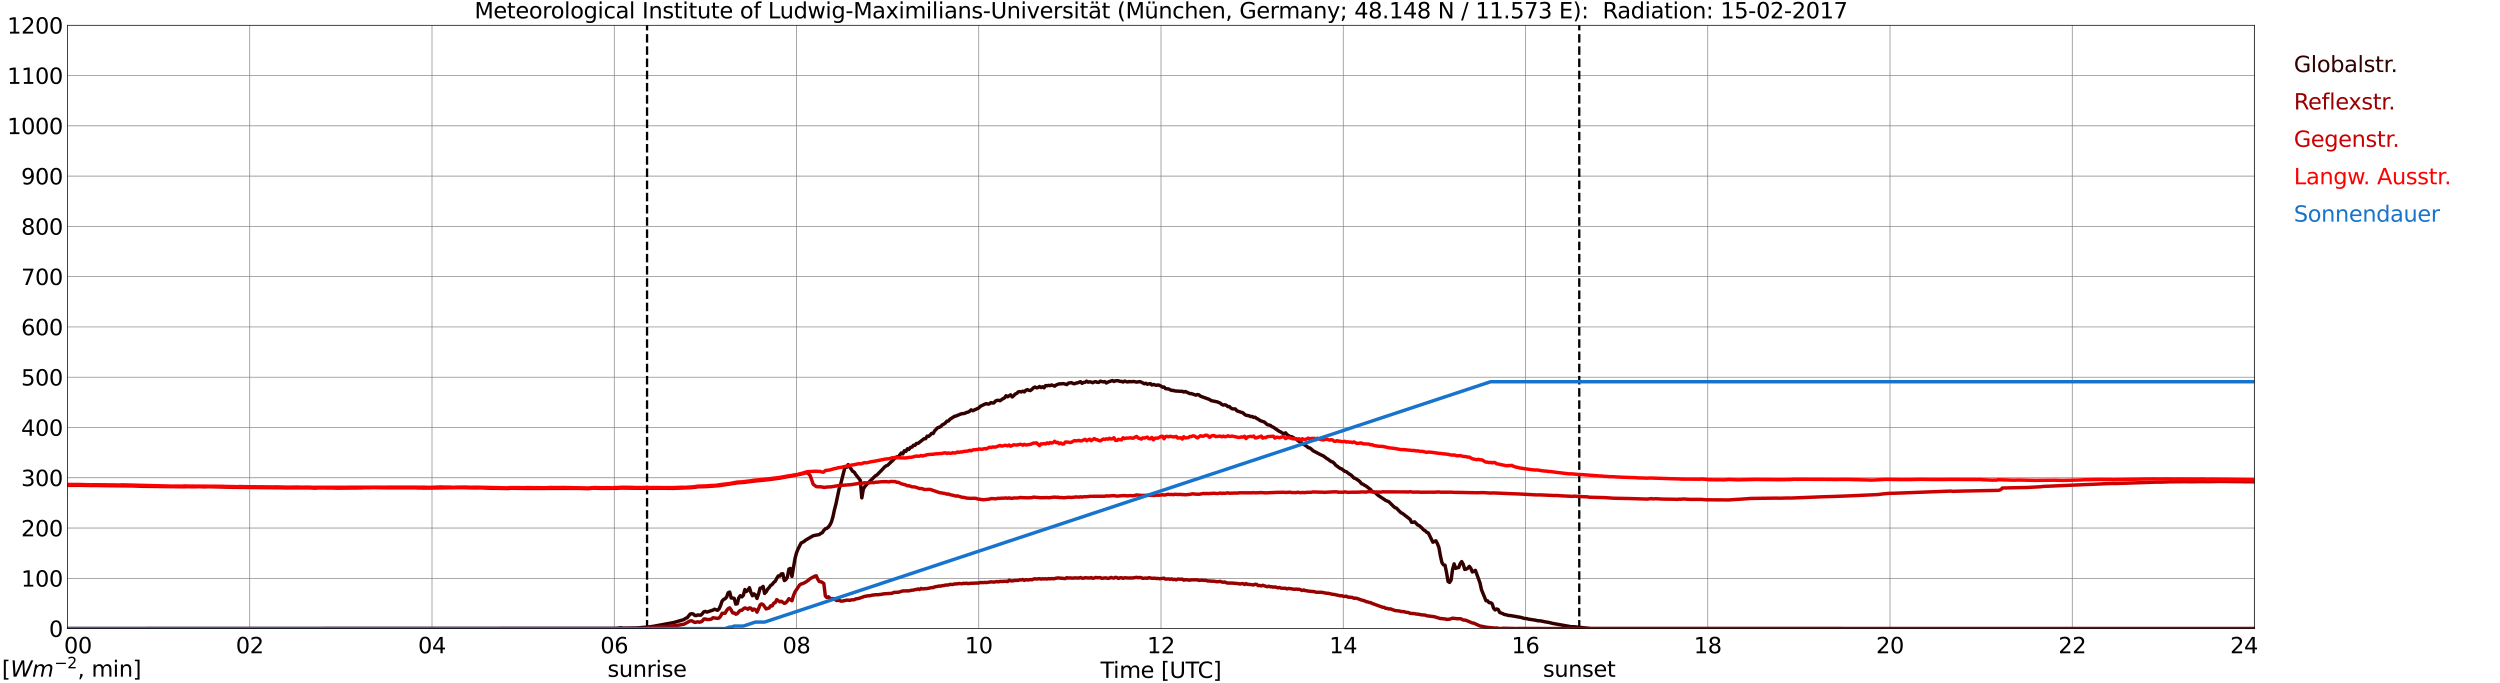 <?xml version="1.0" encoding="utf-8" standalone="no"?>
<!DOCTYPE svg PUBLIC "-//W3C//DTD SVG 1.1//EN"
  "http://www.w3.org/Graphics/SVG/1.1/DTD/svg11.dtd">
<svg xmlns:xlink="http://www.w3.org/1999/xlink" width="1085.4pt" height="296.64pt" viewBox="0 0 1085.4 296.64" xmlns="http://www.w3.org/2000/svg" version="1.1">
 <defs>
  <style type="text/css">*{stroke-linejoin: round; stroke-linecap: butt}</style>
 </defs>
 <g id="figure_1">
  <g id="patch_1">
   <path d="M 0 296.64 
L 1085.4 296.64 
L 1085.4 0 
L 0 0 
z
" style="fill: #ffffff"/>
  </g>
  <g id="axes_1">
   <g id="patch_2">
    <path d="M 29.306 272.909 
L 978.814 272.909 
L 978.814 10.976 
L 29.306 10.976 
z
" style="fill: #ffffff"/>
   </g>
   <g id="patch_3">
    <path d="M 978.814 272.909 
L 978.814 272.909 
L 978.814 10.976 
L 978.814 10.976 
z
" clip-path="url(#p0c367ac9e9)" style="fill: #d3d3d3; opacity: 0.25; stroke: #d3d3d3; stroke-linejoin: miter"/>
   </g>
   <g id="matplotlib.axis_1">
    <g id="xtick_1">
     <g id="line2d_1">
      <path d="M 29.306 272.909 
L 29.306 10.976 
" clip-path="url(#p0c367ac9e9)" style="fill: none; stroke: #808080; stroke-width: 0.3; stroke-linecap: square"/>
     </g>
     <g id="line2d_2"/>
     <g id="text_1">
      <!--    00 -->
      <g transform="translate(18.733 283.627) scale(0.095 -0.095)">
       <defs>
        <path id="DejaVuSans-20" transform="scale(0.016)"/>
        <path id="DejaVuSans-30" d="M 2034 4250 
Q 1547 4250 1301 3770 
Q 1056 3291 1056 2328 
Q 1056 1369 1301 889 
Q 1547 409 2034 409 
Q 2525 409 2770 889 
Q 3016 1369 3016 2328 
Q 3016 3291 2770 3770 
Q 2525 4250 2034 4250 
z
M 2034 4750 
Q 2819 4750 3233 4129 
Q 3647 3509 3647 2328 
Q 3647 1150 3233 529 
Q 2819 -91 2034 -91 
Q 1250 -91 836 529 
Q 422 1150 422 2328 
Q 422 3509 836 4129 
Q 1250 4750 2034 4750 
z
" transform="scale(0.016)"/>
       </defs>
       <use xlink:href="#DejaVuSans-20"/>
       <use xlink:href="#DejaVuSans-20" transform="translate(31.787 0)"/>
       <use xlink:href="#DejaVuSans-20" transform="translate(63.574 0)"/>
       <use xlink:href="#DejaVuSans-30" transform="translate(95.361 0)"/>
       <use xlink:href="#DejaVuSans-30" transform="translate(158.984 0)"/>
      </g>
     </g>
    </g>
    <g id="xtick_2">
     <g id="line2d_3">
      <path d="M 108.431 272.909 
L 108.431 10.976 
" clip-path="url(#p0c367ac9e9)" style="fill: none; stroke: #808080; stroke-width: 0.3; stroke-linecap: square"/>
     </g>
     <g id="line2d_4"/>
     <g id="text_2">
      <!-- 02 -->
      <g transform="translate(102.387 283.627) scale(0.095 -0.095)">
       <defs>
        <path id="DejaVuSans-32" d="M 1228 531 
L 3431 531 
L 3431 0 
L 469 0 
L 469 531 
Q 828 903 1448 1529 
Q 2069 2156 2228 2338 
Q 2531 2678 2651 2914 
Q 2772 3150 2772 3378 
Q 2772 3750 2511 3984 
Q 2250 4219 1831 4219 
Q 1534 4219 1204 4116 
Q 875 4013 500 3803 
L 500 4441 
Q 881 4594 1212 4672 
Q 1544 4750 1819 4750 
Q 2544 4750 2975 4387 
Q 3406 4025 3406 3419 
Q 3406 3131 3298 2873 
Q 3191 2616 2906 2266 
Q 2828 2175 2409 1742 
Q 1991 1309 1228 531 
z
" transform="scale(0.016)"/>
       </defs>
       <use xlink:href="#DejaVuSans-30"/>
       <use xlink:href="#DejaVuSans-32" transform="translate(63.623 0)"/>
      </g>
     </g>
    </g>
    <g id="xtick_3">
     <g id="line2d_5">
      <path d="M 187.557 272.909 
L 187.557 10.976 
" clip-path="url(#p0c367ac9e9)" style="fill: none; stroke: #808080; stroke-width: 0.3; stroke-linecap: square"/>
     </g>
     <g id="line2d_6"/>
     <g id="text_3">
      <!-- 04 -->
      <g transform="translate(181.513 283.627) scale(0.095 -0.095)">
       <defs>
        <path id="DejaVuSans-34" d="M 2419 4116 
L 825 1625 
L 2419 1625 
L 2419 4116 
z
M 2253 4666 
L 3047 4666 
L 3047 1625 
L 3713 1625 
L 3713 1100 
L 3047 1100 
L 3047 0 
L 2419 0 
L 2419 1100 
L 313 1100 
L 313 1709 
L 2253 4666 
z
" transform="scale(0.016)"/>
       </defs>
       <use xlink:href="#DejaVuSans-30"/>
       <use xlink:href="#DejaVuSans-34" transform="translate(63.623 0)"/>
      </g>
     </g>
    </g>
    <g id="xtick_4">
     <g id="line2d_7">
      <path d="M 266.683 272.909 
L 266.683 10.976 
" clip-path="url(#p0c367ac9e9)" style="fill: none; stroke: #808080; stroke-width: 0.3; stroke-linecap: square"/>
     </g>
     <g id="line2d_8"/>
     <g id="text_4">
      <!-- 06 -->
      <g transform="translate(260.638 283.627) scale(0.095 -0.095)">
       <defs>
        <path id="DejaVuSans-36" d="M 2113 2584 
Q 1688 2584 1439 2293 
Q 1191 2003 1191 1497 
Q 1191 994 1439 701 
Q 1688 409 2113 409 
Q 2538 409 2786 701 
Q 3034 994 3034 1497 
Q 3034 2003 2786 2293 
Q 2538 2584 2113 2584 
z
M 3366 4563 
L 3366 3988 
Q 3128 4100 2886 4159 
Q 2644 4219 2406 4219 
Q 1781 4219 1451 3797 
Q 1122 3375 1075 2522 
Q 1259 2794 1537 2939 
Q 1816 3084 2150 3084 
Q 2853 3084 3261 2657 
Q 3669 2231 3669 1497 
Q 3669 778 3244 343 
Q 2819 -91 2113 -91 
Q 1303 -91 875 529 
Q 447 1150 447 2328 
Q 447 3434 972 4092 
Q 1497 4750 2381 4750 
Q 2619 4750 2861 4703 
Q 3103 4656 3366 4563 
z
" transform="scale(0.016)"/>
       </defs>
       <use xlink:href="#DejaVuSans-30"/>
       <use xlink:href="#DejaVuSans-36" transform="translate(63.623 0)"/>
      </g>
     </g>
    </g>
    <g id="xtick_5">
     <g id="line2d_9">
      <path d="M 345.808 272.909 
L 345.808 10.976 
" clip-path="url(#p0c367ac9e9)" style="fill: none; stroke: #808080; stroke-width: 0.3; stroke-linecap: square"/>
     </g>
     <g id="line2d_10"/>
     <g id="text_5">
      <!-- 08 -->
      <g transform="translate(339.764 283.627) scale(0.095 -0.095)">
       <defs>
        <path id="DejaVuSans-38" d="M 2034 2216 
Q 1584 2216 1326 1975 
Q 1069 1734 1069 1313 
Q 1069 891 1326 650 
Q 1584 409 2034 409 
Q 2484 409 2743 651 
Q 3003 894 3003 1313 
Q 3003 1734 2745 1975 
Q 2488 2216 2034 2216 
z
M 1403 2484 
Q 997 2584 770 2862 
Q 544 3141 544 3541 
Q 544 4100 942 4425 
Q 1341 4750 2034 4750 
Q 2731 4750 3128 4425 
Q 3525 4100 3525 3541 
Q 3525 3141 3298 2862 
Q 3072 2584 2669 2484 
Q 3125 2378 3379 2068 
Q 3634 1759 3634 1313 
Q 3634 634 3220 271 
Q 2806 -91 2034 -91 
Q 1263 -91 848 271 
Q 434 634 434 1313 
Q 434 1759 690 2068 
Q 947 2378 1403 2484 
z
M 1172 3481 
Q 1172 3119 1398 2916 
Q 1625 2713 2034 2713 
Q 2441 2713 2670 2916 
Q 2900 3119 2900 3481 
Q 2900 3844 2670 4047 
Q 2441 4250 2034 4250 
Q 1625 4250 1398 4047 
Q 1172 3844 1172 3481 
z
" transform="scale(0.016)"/>
       </defs>
       <use xlink:href="#DejaVuSans-30"/>
       <use xlink:href="#DejaVuSans-38" transform="translate(63.623 0)"/>
      </g>
     </g>
    </g>
    <g id="xtick_6">
     <g id="line2d_11">
      <path d="M 424.934 272.909 
L 424.934 10.976 
" clip-path="url(#p0c367ac9e9)" style="fill: none; stroke: #808080; stroke-width: 0.3; stroke-linecap: square"/>
     </g>
     <g id="line2d_12"/>
     <g id="text_6">
      <!-- 10 -->
      <g transform="translate(418.89 283.627) scale(0.095 -0.095)">
       <defs>
        <path id="DejaVuSans-31" d="M 794 531 
L 1825 531 
L 1825 4091 
L 703 3866 
L 703 4441 
L 1819 4666 
L 2450 4666 
L 2450 531 
L 3481 531 
L 3481 0 
L 794 0 
L 794 531 
z
" transform="scale(0.016)"/>
       </defs>
       <use xlink:href="#DejaVuSans-31"/>
       <use xlink:href="#DejaVuSans-30" transform="translate(63.623 0)"/>
      </g>
     </g>
    </g>
    <g id="xtick_7">
     <g id="line2d_13">
      <path d="M 504.06 272.909 
L 504.06 10.976 
" clip-path="url(#p0c367ac9e9)" style="fill: none; stroke: #808080; stroke-width: 0.3; stroke-linecap: square"/>
     </g>
     <g id="line2d_14"/>
     <g id="text_7">
      <!-- 12 -->
      <g transform="translate(498.015 283.627) scale(0.095 -0.095)">
       <use xlink:href="#DejaVuSans-31"/>
       <use xlink:href="#DejaVuSans-32" transform="translate(63.623 0)"/>
      </g>
     </g>
    </g>
    <g id="xtick_8">
     <g id="line2d_15">
      <path d="M 583.185 272.909 
L 583.185 10.976 
" clip-path="url(#p0c367ac9e9)" style="fill: none; stroke: #808080; stroke-width: 0.3; stroke-linecap: square"/>
     </g>
     <g id="line2d_16"/>
     <g id="text_8">
      <!-- 14 -->
      <g transform="translate(577.141 283.627) scale(0.095 -0.095)">
       <use xlink:href="#DejaVuSans-31"/>
       <use xlink:href="#DejaVuSans-34" transform="translate(63.623 0)"/>
      </g>
     </g>
    </g>
    <g id="xtick_9">
     <g id="line2d_17">
      <path d="M 662.311 272.909 
L 662.311 10.976 
" clip-path="url(#p0c367ac9e9)" style="fill: none; stroke: #808080; stroke-width: 0.3; stroke-linecap: square"/>
     </g>
     <g id="line2d_18"/>
     <g id="text_9">
      <!-- 16 -->
      <g transform="translate(656.267 283.627) scale(0.095 -0.095)">
       <use xlink:href="#DejaVuSans-31"/>
       <use xlink:href="#DejaVuSans-36" transform="translate(63.623 0)"/>
      </g>
     </g>
    </g>
    <g id="xtick_10">
     <g id="line2d_19">
      <path d="M 741.437 272.909 
L 741.437 10.976 
" clip-path="url(#p0c367ac9e9)" style="fill: none; stroke: #808080; stroke-width: 0.3; stroke-linecap: square"/>
     </g>
     <g id="line2d_20"/>
     <g id="text_10">
      <!-- 18 -->
      <g transform="translate(735.392 283.627) scale(0.095 -0.095)">
       <use xlink:href="#DejaVuSans-31"/>
       <use xlink:href="#DejaVuSans-38" transform="translate(63.623 0)"/>
      </g>
     </g>
    </g>
    <g id="xtick_11">
     <g id="line2d_21">
      <path d="M 820.562 272.909 
L 820.562 10.976 
" clip-path="url(#p0c367ac9e9)" style="fill: none; stroke: #808080; stroke-width: 0.3; stroke-linecap: square"/>
     </g>
     <g id="line2d_22"/>
     <g id="text_11">
      <!-- 20 -->
      <g transform="translate(814.518 283.627) scale(0.095 -0.095)">
       <use xlink:href="#DejaVuSans-32"/>
       <use xlink:href="#DejaVuSans-30" transform="translate(63.623 0)"/>
      </g>
     </g>
    </g>
    <g id="xtick_12">
     <g id="line2d_23">
      <path d="M 899.688 272.909 
L 899.688 10.976 
" clip-path="url(#p0c367ac9e9)" style="fill: none; stroke: #808080; stroke-width: 0.3; stroke-linecap: square"/>
     </g>
     <g id="line2d_24"/>
     <g id="text_12">
      <!-- 22 -->
      <g transform="translate(893.644 283.627) scale(0.095 -0.095)">
       <use xlink:href="#DejaVuSans-32"/>
       <use xlink:href="#DejaVuSans-32" transform="translate(63.623 0)"/>
      </g>
     </g>
    </g>
    <g id="xtick_13">
     <g id="line2d_25">
      <path d="M 978.814 272.909 
L 978.814 10.976 
" clip-path="url(#p0c367ac9e9)" style="fill: none; stroke: #808080; stroke-width: 0.3; stroke-linecap: square"/>
     </g>
     <g id="line2d_26"/>
     <g id="text_13">
      <!-- 24    -->
      <g transform="translate(968.241 283.627) scale(0.095 -0.095)">
       <use xlink:href="#DejaVuSans-32"/>
       <use xlink:href="#DejaVuSans-34" transform="translate(63.623 0)"/>
       <use xlink:href="#DejaVuSans-20" transform="translate(127.246 0)"/>
       <use xlink:href="#DejaVuSans-20" transform="translate(159.033 0)"/>
       <use xlink:href="#DejaVuSans-20" transform="translate(190.82 0)"/>
      </g>
     </g>
    </g>
    <g id="text_14">
     <!-- Time [UTC] -->
     <g transform="translate(477.806 294.322) scale(0.095 -0.095)">
      <defs>
       <path id="DejaVuSans-54" d="M -19 4666 
L 3928 4666 
L 3928 4134 
L 2272 4134 
L 2272 0 
L 1638 0 
L 1638 4134 
L -19 4134 
L -19 4666 
z
" transform="scale(0.016)"/>
       <path id="DejaVuSans-69" d="M 603 3500 
L 1178 3500 
L 1178 0 
L 603 0 
L 603 3500 
z
M 603 4863 
L 1178 4863 
L 1178 4134 
L 603 4134 
L 603 4863 
z
" transform="scale(0.016)"/>
       <path id="DejaVuSans-6d" d="M 3328 2828 
Q 3544 3216 3844 3400 
Q 4144 3584 4550 3584 
Q 5097 3584 5394 3201 
Q 5691 2819 5691 2113 
L 5691 0 
L 5113 0 
L 5113 2094 
Q 5113 2597 4934 2840 
Q 4756 3084 4391 3084 
Q 3944 3084 3684 2787 
Q 3425 2491 3425 1978 
L 3425 0 
L 2847 0 
L 2847 2094 
Q 2847 2600 2669 2842 
Q 2491 3084 2119 3084 
Q 1678 3084 1418 2786 
Q 1159 2488 1159 1978 
L 1159 0 
L 581 0 
L 581 3500 
L 1159 3500 
L 1159 2956 
Q 1356 3278 1631 3431 
Q 1906 3584 2284 3584 
Q 2666 3584 2933 3390 
Q 3200 3197 3328 2828 
z
" transform="scale(0.016)"/>
       <path id="DejaVuSans-65" d="M 3597 1894 
L 3597 1613 
L 953 1613 
Q 991 1019 1311 708 
Q 1631 397 2203 397 
Q 2534 397 2845 478 
Q 3156 559 3463 722 
L 3463 178 
Q 3153 47 2828 -22 
Q 2503 -91 2169 -91 
Q 1331 -91 842 396 
Q 353 884 353 1716 
Q 353 2575 817 3079 
Q 1281 3584 2069 3584 
Q 2775 3584 3186 3129 
Q 3597 2675 3597 1894 
z
M 3022 2063 
Q 3016 2534 2758 2815 
Q 2500 3097 2075 3097 
Q 1594 3097 1305 2825 
Q 1016 2553 972 2059 
L 3022 2063 
z
" transform="scale(0.016)"/>
       <path id="DejaVuSans-5b" d="M 550 4863 
L 1875 4863 
L 1875 4416 
L 1125 4416 
L 1125 -397 
L 1875 -397 
L 1875 -844 
L 550 -844 
L 550 4863 
z
" transform="scale(0.016)"/>
       <path id="DejaVuSans-55" d="M 556 4666 
L 1191 4666 
L 1191 1831 
Q 1191 1081 1462 751 
Q 1734 422 2344 422 
Q 2950 422 3222 751 
Q 3494 1081 3494 1831 
L 3494 4666 
L 4128 4666 
L 4128 1753 
Q 4128 841 3676 375 
Q 3225 -91 2344 -91 
Q 1459 -91 1007 375 
Q 556 841 556 1753 
L 556 4666 
z
" transform="scale(0.016)"/>
       <path id="DejaVuSans-43" d="M 4122 4306 
L 4122 3641 
Q 3803 3938 3442 4084 
Q 3081 4231 2675 4231 
Q 1875 4231 1450 3742 
Q 1025 3253 1025 2328 
Q 1025 1406 1450 917 
Q 1875 428 2675 428 
Q 3081 428 3442 575 
Q 3803 722 4122 1019 
L 4122 359 
Q 3791 134 3420 21 
Q 3050 -91 2638 -91 
Q 1578 -91 968 557 
Q 359 1206 359 2328 
Q 359 3453 968 4101 
Q 1578 4750 2638 4750 
Q 3056 4750 3426 4639 
Q 3797 4528 4122 4306 
z
" transform="scale(0.016)"/>
       <path id="DejaVuSans-5d" d="M 1947 4863 
L 1947 -844 
L 622 -844 
L 622 -397 
L 1369 -397 
L 1369 4416 
L 622 4416 
L 622 4863 
L 1947 4863 
z
" transform="scale(0.016)"/>
      </defs>
      <use xlink:href="#DejaVuSans-54"/>
      <use xlink:href="#DejaVuSans-69" transform="translate(57.959 0)"/>
      <use xlink:href="#DejaVuSans-6d" transform="translate(85.742 0)"/>
      <use xlink:href="#DejaVuSans-65" transform="translate(183.154 0)"/>
      <use xlink:href="#DejaVuSans-20" transform="translate(244.678 0)"/>
      <use xlink:href="#DejaVuSans-5b" transform="translate(276.465 0)"/>
      <use xlink:href="#DejaVuSans-55" transform="translate(315.479 0)"/>
      <use xlink:href="#DejaVuSans-54" transform="translate(388.672 0)"/>
      <use xlink:href="#DejaVuSans-43" transform="translate(443.881 0)"/>
      <use xlink:href="#DejaVuSans-5d" transform="translate(513.705 0)"/>
     </g>
    </g>
   </g>
   <g id="matplotlib.axis_2">
    <g id="ytick_1">
     <g id="line2d_27">
      <path d="M 29.306 272.909 
L 978.814 272.909 
" clip-path="url(#p0c367ac9e9)" style="fill: none; stroke: #808080; stroke-width: 0.3; stroke-linecap: square"/>
     </g>
     <g id="line2d_28"/>
     <g id="text_15">
      <!-- 0 -->
      <g transform="translate(21.261 276.518) scale(0.095 -0.095)">
       <use xlink:href="#DejaVuSans-30"/>
      </g>
     </g>
    </g>
    <g id="ytick_2">
     <g id="line2d_29">
      <path d="M 29.306 251.081 
L 978.814 251.081 
" clip-path="url(#p0c367ac9e9)" style="fill: none; stroke: #808080; stroke-width: 0.3; stroke-linecap: square"/>
     </g>
     <g id="line2d_30"/>
     <g id="text_16">
      <!-- 100 -->
      <g transform="translate(9.173 254.69) scale(0.095 -0.095)">
       <use xlink:href="#DejaVuSans-31"/>
       <use xlink:href="#DejaVuSans-30" transform="translate(63.623 0)"/>
       <use xlink:href="#DejaVuSans-30" transform="translate(127.246 0)"/>
      </g>
     </g>
    </g>
    <g id="ytick_3">
     <g id="line2d_31">
      <path d="M 29.306 229.253 
L 978.814 229.253 
" clip-path="url(#p0c367ac9e9)" style="fill: none; stroke: #808080; stroke-width: 0.3; stroke-linecap: square"/>
     </g>
     <g id="line2d_32"/>
     <g id="text_17">
      <!-- 200 -->
      <g transform="translate(9.173 232.863) scale(0.095 -0.095)">
       <use xlink:href="#DejaVuSans-32"/>
       <use xlink:href="#DejaVuSans-30" transform="translate(63.623 0)"/>
       <use xlink:href="#DejaVuSans-30" transform="translate(127.246 0)"/>
      </g>
     </g>
    </g>
    <g id="ytick_4">
     <g id="line2d_33">
      <path d="M 29.306 207.426 
L 978.814 207.426 
" clip-path="url(#p0c367ac9e9)" style="fill: none; stroke: #808080; stroke-width: 0.3; stroke-linecap: square"/>
     </g>
     <g id="line2d_34"/>
     <g id="text_18">
      <!-- 300 -->
      <g transform="translate(9.173 211.035) scale(0.095 -0.095)">
       <defs>
        <path id="DejaVuSans-33" d="M 2597 2516 
Q 3050 2419 3304 2112 
Q 3559 1806 3559 1356 
Q 3559 666 3084 287 
Q 2609 -91 1734 -91 
Q 1441 -91 1130 -33 
Q 819 25 488 141 
L 488 750 
Q 750 597 1062 519 
Q 1375 441 1716 441 
Q 2309 441 2620 675 
Q 2931 909 2931 1356 
Q 2931 1769 2642 2001 
Q 2353 2234 1838 2234 
L 1294 2234 
L 1294 2753 
L 1863 2753 
Q 2328 2753 2575 2939 
Q 2822 3125 2822 3475 
Q 2822 3834 2567 4026 
Q 2313 4219 1838 4219 
Q 1578 4219 1281 4162 
Q 984 4106 628 3988 
L 628 4550 
Q 988 4650 1302 4700 
Q 1616 4750 1894 4750 
Q 2613 4750 3031 4423 
Q 3450 4097 3450 3541 
Q 3450 3153 3228 2886 
Q 3006 2619 2597 2516 
z
" transform="scale(0.016)"/>
       </defs>
       <use xlink:href="#DejaVuSans-33"/>
       <use xlink:href="#DejaVuSans-30" transform="translate(63.623 0)"/>
       <use xlink:href="#DejaVuSans-30" transform="translate(127.246 0)"/>
      </g>
     </g>
    </g>
    <g id="ytick_5">
     <g id="line2d_35">
      <path d="M 29.306 185.598 
L 978.814 185.598 
" clip-path="url(#p0c367ac9e9)" style="fill: none; stroke: #808080; stroke-width: 0.3; stroke-linecap: square"/>
     </g>
     <g id="line2d_36"/>
     <g id="text_19">
      <!-- 400 -->
      <g transform="translate(9.173 189.207) scale(0.095 -0.095)">
       <use xlink:href="#DejaVuSans-34"/>
       <use xlink:href="#DejaVuSans-30" transform="translate(63.623 0)"/>
       <use xlink:href="#DejaVuSans-30" transform="translate(127.246 0)"/>
      </g>
     </g>
    </g>
    <g id="ytick_6">
     <g id="line2d_37">
      <path d="M 29.306 163.77 
L 978.814 163.77 
" clip-path="url(#p0c367ac9e9)" style="fill: none; stroke: #808080; stroke-width: 0.3; stroke-linecap: square"/>
     </g>
     <g id="line2d_38"/>
     <g id="text_20">
      <!-- 500 -->
      <g transform="translate(9.173 167.379) scale(0.095 -0.095)">
       <defs>
        <path id="DejaVuSans-35" d="M 691 4666 
L 3169 4666 
L 3169 4134 
L 1269 4134 
L 1269 2991 
Q 1406 3038 1543 3061 
Q 1681 3084 1819 3084 
Q 2600 3084 3056 2656 
Q 3513 2228 3513 1497 
Q 3513 744 3044 326 
Q 2575 -91 1722 -91 
Q 1428 -91 1123 -41 
Q 819 9 494 109 
L 494 744 
Q 775 591 1075 516 
Q 1375 441 1709 441 
Q 2250 441 2565 725 
Q 2881 1009 2881 1497 
Q 2881 1984 2565 2268 
Q 2250 2553 1709 2553 
Q 1456 2553 1204 2497 
Q 953 2441 691 2322 
L 691 4666 
z
" transform="scale(0.016)"/>
       </defs>
       <use xlink:href="#DejaVuSans-35"/>
       <use xlink:href="#DejaVuSans-30" transform="translate(63.623 0)"/>
       <use xlink:href="#DejaVuSans-30" transform="translate(127.246 0)"/>
      </g>
     </g>
    </g>
    <g id="ytick_7">
     <g id="line2d_39">
      <path d="M 29.306 141.942 
L 978.814 141.942 
" clip-path="url(#p0c367ac9e9)" style="fill: none; stroke: #808080; stroke-width: 0.3; stroke-linecap: square"/>
     </g>
     <g id="line2d_40"/>
     <g id="text_21">
      <!-- 600 -->
      <g transform="translate(9.173 145.551) scale(0.095 -0.095)">
       <use xlink:href="#DejaVuSans-36"/>
       <use xlink:href="#DejaVuSans-30" transform="translate(63.623 0)"/>
       <use xlink:href="#DejaVuSans-30" transform="translate(127.246 0)"/>
      </g>
     </g>
    </g>
    <g id="ytick_8">
     <g id="line2d_41">
      <path d="M 29.306 120.114 
L 978.814 120.114 
" clip-path="url(#p0c367ac9e9)" style="fill: none; stroke: #808080; stroke-width: 0.3; stroke-linecap: square"/>
     </g>
     <g id="line2d_42"/>
     <g id="text_22">
      <!-- 700 -->
      <g transform="translate(9.173 123.724) scale(0.095 -0.095)">
       <defs>
        <path id="DejaVuSans-37" d="M 525 4666 
L 3525 4666 
L 3525 4397 
L 1831 0 
L 1172 0 
L 2766 4134 
L 525 4134 
L 525 4666 
z
" transform="scale(0.016)"/>
       </defs>
       <use xlink:href="#DejaVuSans-37"/>
       <use xlink:href="#DejaVuSans-30" transform="translate(63.623 0)"/>
       <use xlink:href="#DejaVuSans-30" transform="translate(127.246 0)"/>
      </g>
     </g>
    </g>
    <g id="ytick_9">
     <g id="line2d_43">
      <path d="M 29.306 98.287 
L 978.814 98.287 
" clip-path="url(#p0c367ac9e9)" style="fill: none; stroke: #808080; stroke-width: 0.3; stroke-linecap: square"/>
     </g>
     <g id="line2d_44"/>
     <g id="text_23">
      <!-- 800 -->
      <g transform="translate(9.173 101.896) scale(0.095 -0.095)">
       <use xlink:href="#DejaVuSans-38"/>
       <use xlink:href="#DejaVuSans-30" transform="translate(63.623 0)"/>
       <use xlink:href="#DejaVuSans-30" transform="translate(127.246 0)"/>
      </g>
     </g>
    </g>
    <g id="ytick_10">
     <g id="line2d_45">
      <path d="M 29.306 76.459 
L 978.814 76.459 
" clip-path="url(#p0c367ac9e9)" style="fill: none; stroke: #808080; stroke-width: 0.3; stroke-linecap: square"/>
     </g>
     <g id="line2d_46"/>
     <g id="text_24">
      <!-- 900 -->
      <g transform="translate(9.173 80.068) scale(0.095 -0.095)">
       <defs>
        <path id="DejaVuSans-39" d="M 703 97 
L 703 672 
Q 941 559 1184 500 
Q 1428 441 1663 441 
Q 2288 441 2617 861 
Q 2947 1281 2994 2138 
Q 2813 1869 2534 1725 
Q 2256 1581 1919 1581 
Q 1219 1581 811 2004 
Q 403 2428 403 3163 
Q 403 3881 828 4315 
Q 1253 4750 1959 4750 
Q 2769 4750 3195 4129 
Q 3622 3509 3622 2328 
Q 3622 1225 3098 567 
Q 2575 -91 1691 -91 
Q 1453 -91 1209 -44 
Q 966 3 703 97 
z
M 1959 2075 
Q 2384 2075 2632 2365 
Q 2881 2656 2881 3163 
Q 2881 3666 2632 3958 
Q 2384 4250 1959 4250 
Q 1534 4250 1286 3958 
Q 1038 3666 1038 3163 
Q 1038 2656 1286 2365 
Q 1534 2075 1959 2075 
z
" transform="scale(0.016)"/>
       </defs>
       <use xlink:href="#DejaVuSans-39"/>
       <use xlink:href="#DejaVuSans-30" transform="translate(63.623 0)"/>
       <use xlink:href="#DejaVuSans-30" transform="translate(127.246 0)"/>
      </g>
     </g>
    </g>
    <g id="ytick_11">
     <g id="line2d_47">
      <path d="M 29.306 54.631 
L 978.814 54.631 
" clip-path="url(#p0c367ac9e9)" style="fill: none; stroke: #808080; stroke-width: 0.3; stroke-linecap: square"/>
     </g>
     <g id="line2d_48"/>
     <g id="text_25">
      <!-- 1000 -->
      <g transform="translate(3.128 58.24) scale(0.095 -0.095)">
       <use xlink:href="#DejaVuSans-31"/>
       <use xlink:href="#DejaVuSans-30" transform="translate(63.623 0)"/>
       <use xlink:href="#DejaVuSans-30" transform="translate(127.246 0)"/>
       <use xlink:href="#DejaVuSans-30" transform="translate(190.869 0)"/>
      </g>
     </g>
    </g>
    <g id="ytick_12">
     <g id="line2d_49">
      <path d="M 29.306 32.803 
L 978.814 32.803 
" clip-path="url(#p0c367ac9e9)" style="fill: none; stroke: #808080; stroke-width: 0.3; stroke-linecap: square"/>
     </g>
     <g id="line2d_50"/>
     <g id="text_26">
      <!-- 1100 -->
      <g transform="translate(3.128 36.413) scale(0.095 -0.095)">
       <use xlink:href="#DejaVuSans-31"/>
       <use xlink:href="#DejaVuSans-31" transform="translate(63.623 0)"/>
       <use xlink:href="#DejaVuSans-30" transform="translate(127.246 0)"/>
       <use xlink:href="#DejaVuSans-30" transform="translate(190.869 0)"/>
      </g>
     </g>
    </g>
    <g id="ytick_13">
     <g id="line2d_51">
      <path d="M 29.306 10.976 
L 978.814 10.976 
" clip-path="url(#p0c367ac9e9)" style="fill: none; stroke: #808080; stroke-width: 0.3; stroke-linecap: square"/>
     </g>
     <g id="line2d_52"/>
     <g id="text_27">
      <!-- 1200 -->
      <g transform="translate(3.128 14.585) scale(0.095 -0.095)">
       <use xlink:href="#DejaVuSans-31"/>
       <use xlink:href="#DejaVuSans-32" transform="translate(63.623 0)"/>
       <use xlink:href="#DejaVuSans-30" transform="translate(127.246 0)"/>
       <use xlink:href="#DejaVuSans-30" transform="translate(190.869 0)"/>
      </g>
     </g>
    </g>
   </g>
   <g id="line2d_53">
    <path d="M 280.925 272.909 
L 280.925 10.976 
" clip-path="url(#p0c367ac9e9)" style="fill: none; stroke-dasharray: 3.7,1.6; stroke-dashoffset: 0; stroke: #000000"/>
   </g>
   <g id="line2d_54">
    <path d="M 685.653 272.909 
L 685.653 10.976 
" clip-path="url(#p0c367ac9e9)" style="fill: none; stroke-dasharray: 3.7,1.6; stroke-dashoffset: 0; stroke: #000000"/>
   </g>
   <g id="line2d_55">
    <path d="M 29.306 272.909 
L 267.342 272.819 
L 268.661 272.704 
L 269.32 272.529 
L 270.639 272.723 
L 276.573 272.625 
L 280.53 272.295 
L 283.167 272.005 
L 292.399 270.303 
L 296.355 269.178 
L 297.014 268.927 
L 297.674 268.443 
L 298.333 268.229 
L 299.652 266.583 
L 300.311 266.467 
L 300.971 266.563 
L 301.63 267.183 
L 302.289 267.279 
L 302.949 266.969 
L 303.608 267.087 
L 304.267 267.068 
L 304.927 266.448 
L 305.586 265.614 
L 306.246 265.439 
L 306.905 265.749 
L 309.543 264.878 
L 310.202 264.492 
L 311.521 264.957 
L 312.18 264.355 
L 312.839 262.903 
L 313.499 260.967 
L 314.158 260.249 
L 314.818 259.958 
L 315.477 259.223 
L 316.136 257.363 
L 316.796 257.053 
L 317.455 259.648 
L 318.114 259.629 
L 318.774 259.823 
L 319.433 262.283 
L 320.093 262.128 
L 320.752 259.533 
L 321.411 258.623 
L 322.071 259.146 
L 322.73 258.468 
L 323.39 255.951 
L 324.049 256.822 
L 324.708 256.221 
L 325.368 255.176 
L 326.027 257.228 
L 326.686 258.642 
L 327.346 257.828 
L 328.005 258.372 
L 328.665 259.823 
L 329.324 257.887 
L 329.983 255.368 
L 330.643 255.272 
L 331.302 254.613 
L 331.961 257.636 
L 332.621 256.977 
L 333.28 255.796 
L 333.94 255.097 
L 334.599 254.128 
L 335.258 253.761 
L 335.918 252.851 
L 336.577 252.367 
L 337.236 251.07 
L 337.896 250.042 
L 338.555 250.121 
L 339.215 249.171 
L 339.874 249.093 
L 340.533 252.057 
L 341.193 251.631 
L 341.852 250.546 
L 342.512 247.08 
L 343.171 246.807 
L 343.83 250.256 
L 345.149 242.546 
L 345.808 240.03 
L 346.468 238.384 
L 347.787 235.789 
L 349.105 235.07 
L 349.765 234.509 
L 353.062 232.593 
L 354.38 232.32 
L 355.699 232.089 
L 356.359 231.565 
L 357.018 231.275 
L 357.677 230.268 
L 358.337 229.57 
L 358.996 229.358 
L 359.655 228.815 
L 360.315 227.924 
L 360.974 226.608 
L 361.634 224.342 
L 362.293 221.262 
L 362.952 218.724 
L 364.271 212.411 
L 364.93 210.416 
L 366.249 205.166 
L 366.909 202.63 
L 367.568 202.861 
L 368.227 201.739 
L 370.206 204.645 
L 370.865 204.955 
L 371.524 206.02 
L 373.502 208.497 
L 374.162 216.148 
L 374.821 212.372 
L 375.481 211.23 
L 376.799 209.776 
L 380.096 206.561 
L 380.756 206.194 
L 382.734 204.18 
L 384.053 202.746 
L 384.712 202.261 
L 385.371 202.01 
L 386.69 200.731 
L 388.009 199.474 
L 388.668 198.716 
L 389.328 198.35 
L 389.987 198.408 
L 391.306 196.664 
L 391.965 197.07 
L 392.624 195.695 
L 393.284 195.986 
L 393.943 194.844 
L 394.603 195.154 
L 395.262 194.224 
L 395.921 194.128 
L 396.581 193.314 
L 397.24 193.373 
L 397.899 192.519 
L 398.559 192.519 
L 401.196 190.468 
L 401.856 190.468 
L 402.515 189.363 
L 403.175 189.459 
L 403.834 188.878 
L 404.493 188.143 
L 405.153 188.2 
L 405.812 187.019 
L 407.131 185.683 
L 407.79 185.489 
L 408.45 185.159 
L 409.109 184.423 
L 409.768 184.153 
L 410.428 183.649 
L 411.087 182.874 
L 411.746 182.797 
L 412.406 182.042 
L 414.384 180.763 
L 415.043 180.628 
L 417.022 179.794 
L 417.681 179.602 
L 418.34 179.562 
L 419 179.388 
L 419.659 179.058 
L 420.318 178.923 
L 420.978 178.556 
L 421.637 177.936 
L 422.297 178.342 
L 424.934 177.122 
L 425.593 176.426 
L 427.572 175.457 
L 428.231 175.243 
L 428.89 175.457 
L 429.55 175.361 
L 430.209 174.797 
L 430.869 174.972 
L 431.528 174.913 
L 432.187 174.121 
L 432.847 173.848 
L 433.506 173.791 
L 434.165 173.985 
L 435.484 173.073 
L 436.144 172.746 
L 436.803 171.796 
L 437.462 172.261 
L 438.781 171.427 
L 439.44 172.337 
L 440.1 171.816 
L 440.759 171.08 
L 441.419 170.807 
L 442.078 170.131 
L 442.737 170.015 
L 443.397 170.17 
L 444.056 169.821 
L 444.716 170.15 
L 445.375 169.452 
L 446.034 169.161 
L 446.694 169.471 
L 447.353 169.55 
L 448.012 169.046 
L 448.672 168.367 
L 449.331 168.037 
L 449.991 168.387 
L 450.65 168.291 
L 451.309 167.806 
L 451.969 168.251 
L 452.628 167.922 
L 453.287 168.367 
L 453.947 167.4 
L 454.606 167.496 
L 455.266 167.302 
L 455.925 167.437 
L 456.584 167.127 
L 457.903 167.651 
L 458.563 167.127 
L 459.881 166.645 
L 460.541 166.701 
L 461.2 166.546 
L 461.859 166.605 
L 463.178 166.972 
L 463.838 166.335 
L 465.156 166.121 
L 465.816 166.49 
L 466.475 166.625 
L 467.134 166.335 
L 467.794 166.237 
L 469.113 165.715 
L 469.772 166.431 
L 470.431 166.044 
L 471.091 165.966 
L 471.75 165.481 
L 472.409 165.927 
L 473.069 165.772 
L 473.728 165.87 
L 474.388 166.16 
L 475.047 165.831 
L 475.706 165.695 
L 476.366 165.986 
L 477.025 166.025 
L 477.685 165.501 
L 479.003 165.811 
L 479.663 165.676 
L 480.322 166.276 
L 480.981 165.907 
L 482.96 165.211 
L 483.619 165.617 
L 484.278 165.326 
L 484.938 165.27 
L 485.597 165.326 
L 486.256 165.597 
L 486.916 165.58 
L 487.575 165.87 
L 488.235 165.462 
L 489.553 165.87 
L 490.213 165.656 
L 490.872 165.734 
L 492.191 165.636 
L 493.51 165.889 
L 494.828 165.676 
L 495.488 165.907 
L 496.807 166.605 
L 497.466 166.392 
L 498.125 166.817 
L 499.444 166.546 
L 500.103 167.166 
L 500.763 166.915 
L 502.082 167.302 
L 502.741 167.11 
L 503.4 167.302 
L 504.06 167.631 
L 504.719 168.096 
L 505.379 168.02 
L 506.038 168.736 
L 507.357 168.871 
L 508.675 169.53 
L 509.335 169.471 
L 509.994 169.722 
L 512.632 169.897 
L 513.291 169.877 
L 513.95 170.207 
L 514.61 169.976 
L 516.588 170.905 
L 517.247 170.886 
L 519.226 171.563 
L 519.885 171.272 
L 520.544 171.447 
L 521.204 172.027 
L 525.16 173.442 
L 525.819 173.926 
L 528.457 174.468 
L 529.776 175.011 
L 530.435 175.572 
L 531.094 175.882 
L 531.754 175.727 
L 532.413 175.941 
L 533.073 176.541 
L 533.732 176.502 
L 534.391 177.161 
L 535.051 177.508 
L 536.369 177.567 
L 537.029 178.382 
L 539.666 179.252 
L 540.326 179.892 
L 540.985 180.278 
L 542.304 180.512 
L 542.963 180.879 
L 543.623 180.802 
L 544.282 181.228 
L 544.941 181.151 
L 545.601 181.693 
L 546.26 181.983 
L 546.919 182.468 
L 547.579 182.797 
L 548.898 183.203 
L 550.216 184.367 
L 551.535 184.674 
L 552.195 185.238 
L 552.854 185.489 
L 554.832 186.883 
L 555.491 187.309 
L 556.151 187.599 
L 556.81 188.045 
L 557.47 188.337 
L 558.129 187.929 
L 558.788 188.704 
L 559.448 189.092 
L 560.107 189.614 
L 560.766 189.594 
L 561.426 189.924 
L 562.085 190.428 
L 562.745 190.524 
L 563.404 191.223 
L 564.063 191.648 
L 564.723 191.899 
L 565.382 192.519 
L 567.36 193.779 
L 568.02 194.379 
L 568.679 194.495 
L 569.338 194.979 
L 569.998 195.639 
L 573.295 197.38 
L 574.613 197.981 
L 575.932 199.009 
L 576.592 199.375 
L 577.91 200.384 
L 578.57 200.556 
L 579.229 201.119 
L 579.889 201.931 
L 581.867 203.385 
L 582.526 203.599 
L 583.845 204.625 
L 584.504 204.78 
L 585.823 205.826 
L 586.482 206.175 
L 587.142 206.775 
L 587.801 207.53 
L 588.46 207.722 
L 589.779 208.595 
L 590.439 209.137 
L 591.098 210.01 
L 591.757 210.202 
L 592.417 210.706 
L 593.076 211.016 
L 595.054 212.566 
L 595.714 213.398 
L 596.373 213.572 
L 597.032 213.863 
L 598.351 215.063 
L 601.648 217.272 
L 602.967 217.833 
L 604.945 219.789 
L 605.604 220.372 
L 606.264 220.603 
L 607.582 221.958 
L 608.242 222.598 
L 608.901 222.908 
L 612.198 225.464 
L 612.858 226.782 
L 613.517 226.763 
L 614.176 226.568 
L 615.495 227.924 
L 616.154 228.195 
L 617.473 229.378 
L 618.133 230.113 
L 618.792 230.443 
L 619.451 231.159 
L 620.111 231.373 
L 622.089 235.4 
L 623.408 234.8 
L 624.067 236.02 
L 624.726 237.725 
L 625.386 241.462 
L 626.045 244.31 
L 626.705 245.24 
L 627.364 245.395 
L 628.023 248.571 
L 628.683 252.426 
L 629.342 252.871 
L 630.001 251.862 
L 630.661 247.156 
L 631.32 244.814 
L 631.98 246.77 
L 632.639 246.48 
L 633.298 246.421 
L 633.958 244.696 
L 634.617 243.825 
L 635.276 245.006 
L 635.936 247.215 
L 636.595 247.08 
L 637.255 246.691 
L 637.914 245.897 
L 638.573 246.75 
L 639.233 248.337 
L 640.552 247.641 
L 642.53 252.987 
L 643.189 256.008 
L 645.167 260.812 
L 645.827 260.832 
L 646.486 261.643 
L 647.145 261.643 
L 647.805 262.089 
L 648.464 264.064 
L 649.123 264.802 
L 649.783 264.394 
L 650.442 264.627 
L 651.102 265.885 
L 652.42 266.408 
L 653.08 266.777 
L 653.739 266.873 
L 655.058 267.242 
L 655.717 267.242 
L 660.333 268.054 
L 661.652 268.462 
L 662.97 268.598 
L 663.63 268.81 
L 666.267 269.198 
L 667.586 269.488 
L 668.905 269.565 
L 670.883 269.993 
L 672.202 270.185 
L 674.18 270.669 
L 682.092 272.084 
L 683.411 272.103 
L 688.027 272.605 
L 690.664 272.909 
L 978.154 272.909 
L 978.154 272.909 
" clip-path="url(#p0c367ac9e9)" style="fill: none; stroke: #330000; stroke-width: 1.5; stroke-linecap: square"/>
   </g>
   <g id="line2d_56">
    <path d="M 29.306 272.909 
L 280.53 272.909 
L 281.189 272.56 
L 290.42 271.9 
L 294.377 271.455 
L 297.014 270.99 
L 299.652 269.558 
L 300.311 269.519 
L 301.63 270.235 
L 302.949 269.964 
L 303.608 270.139 
L 304.267 270.004 
L 304.927 269.615 
L 305.586 268.764 
L 306.246 268.724 
L 306.905 268.978 
L 308.224 268.938 
L 308.883 268.764 
L 309.543 268.203 
L 311.521 268.473 
L 312.18 268.318 
L 312.839 267.544 
L 313.499 266.284 
L 314.818 266.227 
L 315.477 265.044 
L 316.136 264.252 
L 316.796 263.903 
L 317.455 264.852 
L 318.114 266.109 
L 318.774 266.109 
L 319.433 266.653 
L 320.093 266.459 
L 320.752 265.607 
L 321.411 264.988 
L 322.071 264.988 
L 322.73 264.328 
L 323.39 263.942 
L 324.049 264.134 
L 324.708 264.523 
L 325.368 263.922 
L 326.027 264.058 
L 326.686 264.968 
L 327.346 264.424 
L 328.005 264.678 
L 328.665 265.782 
L 329.324 264.348 
L 329.983 262.624 
L 330.643 262.198 
L 331.302 262.469 
L 332.621 264.368 
L 333.94 263.962 
L 334.599 263.012 
L 335.258 263.049 
L 335.918 261.868 
L 336.577 261.657 
L 337.236 260.319 
L 338.555 261.307 
L 339.215 261.037 
L 340.533 261.967 
L 341.193 261.674 
L 341.852 260.938 
L 342.512 259.932 
L 343.83 260.823 
L 344.49 258.596 
L 345.149 256.988 
L 347.127 254.026 
L 347.787 253.541 
L 348.446 253.406 
L 349.765 252.746 
L 351.083 251.817 
L 351.743 251.236 
L 353.721 250.171 
L 354.38 249.977 
L 355.04 251.487 
L 355.699 252.476 
L 356.359 252.572 
L 357.018 252.862 
L 357.677 253.366 
L 358.337 258.751 
L 358.996 259.428 
L 359.655 259.098 
L 360.315 259.681 
L 360.974 260.087 
L 361.634 259.873 
L 362.293 260.009 
L 362.952 260.609 
L 363.612 260.746 
L 364.271 260.454 
L 364.93 260.958 
L 365.59 260.997 
L 367.568 260.572 
L 368.227 260.552 
L 368.887 260.687 
L 369.546 260.454 
L 370.865 260.377 
L 371.524 260.028 
L 372.843 259.817 
L 375.481 258.887 
L 376.14 258.828 
L 376.799 258.653 
L 377.459 258.673 
L 378.777 258.382 
L 380.096 258.208 
L 381.415 258.208 
L 382.074 258.072 
L 382.734 258.053 
L 383.393 257.841 
L 387.349 257.588 
L 388.009 257.202 
L 389.328 257.143 
L 389.987 257.143 
L 391.965 256.562 
L 393.943 256.523 
L 394.603 256.523 
L 395.921 256.232 
L 396.581 256.213 
L 397.24 255.981 
L 397.899 255.942 
L 398.559 255.691 
L 399.218 255.962 
L 399.878 255.477 
L 400.537 255.691 
L 401.856 255.556 
L 402.515 255.536 
L 404.493 255.108 
L 405.153 255.128 
L 405.812 254.781 
L 407.131 254.567 
L 407.79 254.412 
L 408.45 254.491 
L 409.109 254.237 
L 409.768 254.237 
L 410.428 254.026 
L 411.746 253.967 
L 412.406 253.716 
L 413.725 253.753 
L 414.384 253.541 
L 415.703 253.482 
L 416.362 253.327 
L 417.681 253.462 
L 418.34 253.231 
L 419 253.327 
L 419.659 253.192 
L 420.318 253.425 
L 420.978 253.27 
L 423.615 253.152 
L 424.934 253.133 
L 425.593 252.901 
L 426.912 252.941 
L 427.572 252.843 
L 428.231 252.941 
L 430.209 252.611 
L 431.528 252.727 
L 432.847 252.476 
L 433.506 252.65 
L 434.165 252.397 
L 434.825 252.456 
L 436.803 252.36 
L 437.462 252.476 
L 438.122 251.895 
L 438.781 252.166 
L 439.44 252.223 
L 440.759 251.991 
L 442.078 251.972 
L 442.737 251.74 
L 443.397 251.777 
L 444.056 251.603 
L 444.716 251.972 
L 445.375 251.662 
L 446.034 251.777 
L 446.694 251.777 
L 447.353 251.603 
L 448.012 251.74 
L 448.672 251.43 
L 449.331 251.256 
L 449.991 251.411 
L 451.309 251.216 
L 451.969 251.448 
L 452.628 251.275 
L 453.287 251.352 
L 453.947 251.275 
L 454.606 251.391 
L 455.266 251.197 
L 455.925 251.312 
L 456.584 251.177 
L 457.244 251.293 
L 458.563 251.042 
L 459.222 250.906 
L 462.519 251.197 
L 463.178 250.791 
L 463.838 250.965 
L 464.497 250.906 
L 465.816 251.022 
L 466.475 250.906 
L 468.453 250.965 
L 469.113 250.732 
L 469.772 251.042 
L 470.431 251.022 
L 471.091 250.83 
L 473.069 250.965 
L 473.728 250.751 
L 474.388 251.061 
L 475.047 250.985 
L 475.706 250.693 
L 476.366 250.83 
L 477.685 250.771 
L 478.344 251.101 
L 479.663 250.906 
L 480.322 250.926 
L 480.981 251.12 
L 481.641 251.022 
L 482.3 250.693 
L 482.96 250.906 
L 483.619 251.002 
L 484.278 250.655 
L 484.938 250.791 
L 485.597 251.14 
L 486.256 250.867 
L 486.916 250.81 
L 487.575 251.081 
L 488.235 250.847 
L 490.213 250.965 
L 490.872 250.906 
L 491.532 250.965 
L 493.51 250.655 
L 494.169 250.83 
L 494.828 250.712 
L 495.488 250.83 
L 496.147 251.101 
L 497.466 250.965 
L 498.125 251.081 
L 498.785 250.791 
L 500.103 251.081 
L 501.422 251.022 
L 502.082 251.177 
L 502.741 251.12 
L 503.4 251.275 
L 505.379 251.022 
L 506.038 251.448 
L 507.357 251.312 
L 508.016 251.526 
L 508.675 251.332 
L 509.335 251.642 
L 509.994 251.467 
L 510.654 251.758 
L 511.313 251.391 
L 512.632 251.487 
L 513.291 251.43 
L 513.95 251.895 
L 514.61 251.662 
L 516.588 251.895 
L 517.247 251.74 
L 519.885 251.74 
L 520.544 252.011 
L 521.863 251.836 
L 522.522 251.991 
L 523.182 251.913 
L 524.501 252.262 
L 525.16 252.205 
L 525.819 252.36 
L 526.479 252.282 
L 527.797 252.456 
L 528.457 252.592 
L 529.776 252.397 
L 530.435 252.688 
L 531.094 252.786 
L 531.754 252.668 
L 532.413 253.017 
L 533.073 253.133 
L 535.051 253.152 
L 537.688 253.386 
L 538.348 253.58 
L 539.007 253.406 
L 539.666 253.366 
L 540.326 253.772 
L 540.985 253.366 
L 541.644 253.735 
L 542.304 253.716 
L 544.282 253.967 
L 544.941 253.637 
L 545.601 253.735 
L 546.26 254.277 
L 546.919 254.181 
L 547.579 254.392 
L 548.238 254.102 
L 549.557 254.547 
L 550.216 254.742 
L 550.876 254.508 
L 551.535 254.761 
L 552.195 254.761 
L 552.854 254.936 
L 553.513 254.8 
L 554.832 255.226 
L 555.491 255.052 
L 556.151 255.381 
L 558.129 255.401 
L 558.788 255.691 
L 559.448 255.458 
L 562.085 255.866 
L 562.745 255.748 
L 563.404 255.866 
L 564.063 255.826 
L 565.382 256.387 
L 566.042 256.117 
L 566.701 256.446 
L 567.36 256.483 
L 568.02 256.638 
L 570.657 256.872 
L 571.317 257.123 
L 573.295 257.143 
L 573.954 257.162 
L 575.932 257.568 
L 576.592 257.568 
L 578.57 258.033 
L 579.229 258.072 
L 581.867 258.673 
L 582.526 258.633 
L 583.185 258.887 
L 583.845 258.943 
L 584.504 258.847 
L 585.164 259.216 
L 587.142 259.389 
L 587.801 259.758 
L 588.46 259.681 
L 589.12 259.797 
L 591.098 260.493 
L 592.417 260.842 
L 593.076 261.211 
L 593.736 261.307 
L 594.395 261.558 
L 595.054 261.617 
L 595.714 261.984 
L 600.329 263.652 
L 600.989 263.689 
L 601.648 264.154 
L 602.307 264.134 
L 602.967 264.407 
L 603.626 264.328 
L 605.604 265.064 
L 607.582 265.278 
L 608.242 265.49 
L 609.561 265.548 
L 610.22 265.782 
L 611.539 265.954 
L 612.198 266.284 
L 614.176 266.419 
L 614.836 266.594 
L 616.154 266.692 
L 616.814 266.904 
L 618.792 267.059 
L 619.451 267.349 
L 622.748 267.757 
L 625.386 268.569 
L 626.045 268.55 
L 626.705 268.687 
L 627.364 268.687 
L 628.023 268.919 
L 629.342 268.823 
L 630.661 268.395 
L 632.639 268.628 
L 633.958 268.609 
L 634.617 268.823 
L 635.276 269.189 
L 635.936 269.209 
L 636.595 269.364 
L 639.233 270.468 
L 639.892 270.545 
L 641.87 271.475 
L 642.53 271.765 
L 645.827 272.385 
L 649.123 272.695 
L 649.783 272.638 
L 651.102 272.889 
L 651.761 272.889 
L 652.42 272.749 
L 658.355 272.889 
L 659.674 272.837 
L 675.499 272.887 
L 978.154 272.909 
L 978.154 272.909 
" clip-path="url(#p0c367ac9e9)" style="fill: none; stroke: #990000; stroke-width: 1.5; stroke-linecap: square"/>
   </g>
   <g id="line2d_57">
    <path d="M 29.306 210.702 
L 35.24 210.713 
L 39.856 210.813 
L 42.493 210.8 
L 44.472 210.842 
L 57.659 210.994 
L 61.615 211.132 
L 80.078 211.359 
L 81.397 211.3 
L 84.034 211.363 
L 86.672 211.291 
L 88.65 211.396 
L 90.628 211.32 
L 101.178 211.575 
L 122.938 211.789 
L 124.257 211.841 
L 127.553 211.806 
L 134.147 211.815 
L 136.785 211.948 
L 138.104 211.843 
L 142.719 211.865 
L 144.697 211.87 
L 146.016 211.933 
L 155.247 211.859 
L 157.226 211.839 
L 157.885 211.741 
L 160.523 211.756 
L 161.841 211.704 
L 167.776 211.776 
L 180.304 211.776 
L 181.623 211.867 
L 184.92 211.907 
L 188.217 211.863 
L 194.81 211.767 
L 200.085 211.715 
L 202.063 211.737 
L 205.36 211.85 
L 206.679 211.848 
L 208.657 211.806 
L 213.273 212.02 
L 215.91 212.022 
L 217.229 212.053 
L 220.526 212.123 
L 221.845 211.998 
L 223.823 212.005 
L 227.12 212.06 
L 230.417 212.073 
L 250.858 212.038 
L 255.473 212.173 
L 257.451 211.931 
L 261.408 212.062 
L 268.002 212.007 
L 269.32 211.889 
L 276.573 211.981 
L 288.442 211.979 
L 289.761 212.02 
L 292.399 212.036 
L 300.311 211.706 
L 302.289 211.49 
L 302.949 211.361 
L 306.246 211.291 
L 312.18 210.861 
L 320.093 209.654 
L 323.39 209.399 
L 326.027 209.05 
L 328.005 208.807 
L 331.961 208.425 
L 333.94 208.216 
L 338.555 207.602 
L 347.787 205.85 
L 349.765 205.304 
L 350.424 205.343 
L 351.083 205.692 
L 351.743 206.48 
L 353.062 210.254 
L 354.38 211.254 
L 355.04 211.361 
L 356.359 211.35 
L 357.677 211.588 
L 358.337 211.571 
L 358.996 211.442 
L 360.974 211.357 
L 364.271 210.778 
L 368.227 210.519 
L 369.546 210.398 
L 370.865 210.202 
L 372.184 210.003 
L 372.843 209.901 
L 373.502 210.008 
L 374.821 209.689 
L 375.481 209.6 
L 376.799 209.678 
L 378.777 209.48 
L 379.437 209.56 
L 380.096 209.335 
L 380.756 209.357 
L 382.734 209.143 
L 384.712 209.108 
L 386.031 209.239 
L 386.69 209.039 
L 388.668 209.06 
L 389.328 209.414 
L 389.987 209.377 
L 391.306 210.034 
L 393.284 210.556 
L 393.943 210.931 
L 394.603 210.876 
L 395.921 211.339 
L 397.24 211.437 
L 398.559 211.859 
L 399.218 212.127 
L 399.878 212.092 
L 400.537 212.197 
L 401.196 212.518 
L 403.834 212.474 
L 407.79 213.847 
L 410.428 214.295 
L 411.087 214.561 
L 411.746 214.448 
L 412.406 214.744 
L 414.384 215.187 
L 415.043 215.384 
L 415.703 215.275 
L 416.362 215.526 
L 417.022 215.657 
L 417.681 215.908 
L 418.34 215.91 
L 419.659 216.248 
L 421.637 216.384 
L 422.297 216.307 
L 422.956 216.375 
L 423.615 216.318 
L 424.275 216.595 
L 426.912 216.982 
L 429.55 216.713 
L 430.209 216.464 
L 431.528 216.491 
L 432.187 216.608 
L 432.847 216.399 
L 436.144 216.25 
L 436.803 216.185 
L 437.462 216.336 
L 438.122 216.146 
L 438.781 216.327 
L 439.44 216.368 
L 440.1 216.2 
L 441.419 216.2 
L 442.078 216.194 
L 442.737 215.999 
L 446.034 216.148 
L 448.012 216.069 
L 448.672 215.834 
L 451.969 216.104 
L 454.606 216.023 
L 455.266 216.117 
L 457.903 215.801 
L 458.563 215.945 
L 459.222 215.829 
L 459.881 216.028 
L 460.541 215.999 
L 461.859 216.111 
L 463.838 215.903 
L 465.156 215.971 
L 466.475 215.851 
L 467.134 215.742 
L 468.453 215.838 
L 469.113 215.674 
L 469.772 215.818 
L 470.431 215.681 
L 472.409 215.615 
L 473.069 215.476 
L 479.663 215.456 
L 480.322 215.275 
L 480.981 215.356 
L 483.619 215.181 
L 484.938 215.406 
L 487.575 215.172 
L 488.894 215.205 
L 489.553 215.299 
L 490.872 215.144 
L 491.532 215.279 
L 492.85 215.076 
L 493.51 214.851 
L 494.169 215 
L 494.828 214.991 
L 495.488 215.1 
L 498.785 215.046 
L 499.444 215.12 
L 500.103 214.958 
L 500.763 215.118 
L 502.082 214.982 
L 503.4 215 
L 504.719 214.792 
L 505.379 214.93 
L 506.038 214.849 
L 506.697 214.64 
L 507.357 214.594 
L 508.016 214.736 
L 508.675 214.646 
L 509.335 214.797 
L 509.994 214.598 
L 511.972 214.703 
L 512.632 214.598 
L 513.291 214.795 
L 513.95 214.707 
L 514.61 214.829 
L 516.588 214.635 
L 517.907 214.367 
L 518.566 214.513 
L 520.544 214.596 
L 522.522 214.236 
L 523.182 214.325 
L 523.841 214.238 
L 524.501 214.306 
L 527.138 214.155 
L 528.457 214.29 
L 529.116 214.216 
L 529.776 214.026 
L 530.435 214.253 
L 531.094 214.107 
L 531.754 214.203 
L 533.073 213.969 
L 533.732 214.148 
L 536.369 214.048 
L 537.029 214.09 
L 538.348 213.935 
L 543.623 213.963 
L 544.282 213.858 
L 544.941 213.976 
L 547.579 213.856 
L 549.557 213.989 
L 554.173 213.775 
L 557.47 213.729 
L 558.129 213.823 
L 560.107 213.677 
L 560.766 213.849 
L 562.745 213.86 
L 563.404 213.697 
L 564.723 213.921 
L 565.382 213.804 
L 566.701 213.871 
L 567.36 213.742 
L 569.338 213.732 
L 569.998 213.581 
L 573.295 213.686 
L 573.954 213.662 
L 574.613 213.764 
L 578.57 213.566 
L 579.889 213.529 
L 580.548 213.548 
L 581.207 213.742 
L 581.867 213.673 
L 583.185 213.738 
L 583.845 213.544 
L 585.164 213.769 
L 586.482 213.708 
L 590.439 213.666 
L 591.098 213.557 
L 593.076 213.646 
L 594.395 213.409 
L 597.032 213.692 
L 597.692 213.594 
L 599.011 213.64 
L 599.67 213.653 
L 600.329 213.511 
L 601.648 213.557 
L 609.561 213.563 
L 610.879 213.583 
L 611.539 213.616 
L 612.198 213.487 
L 613.517 213.675 
L 615.495 213.622 
L 616.814 213.708 
L 620.77 213.679 
L 622.748 213.686 
L 624.726 213.581 
L 625.386 213.692 
L 630.001 213.679 
L 631.32 213.764 
L 635.936 213.825 
L 637.914 213.88 
L 641.211 213.924 
L 642.53 213.908 
L 643.848 213.867 
L 647.145 214.059 
L 648.464 214.015 
L 656.377 214.349 
L 659.674 214.467 
L 662.311 214.611 
L 666.927 214.867 
L 668.905 214.86 
L 674.839 215.142 
L 675.499 215.098 
L 678.136 215.277 
L 682.752 215.504 
L 683.411 215.408 
L 685.389 215.548 
L 689.346 215.716 
L 690.005 215.875 
L 696.599 216.034 
L 700.555 216.305 
L 702.533 216.347 
L 707.149 216.436 
L 713.083 216.615 
L 715.062 216.68 
L 717.04 216.467 
L 717.699 216.602 
L 719.018 216.515 
L 721.655 216.678 
L 727.59 216.763 
L 728.249 216.838 
L 728.909 216.687 
L 729.568 216.759 
L 730.887 216.628 
L 732.865 216.772 
L 734.184 216.829 
L 738.799 216.814 
L 740.777 216.99 
L 750.668 217.049 
L 752.646 216.905 
L 755.284 216.746 
L 757.262 216.622 
L 758.581 216.521 
L 759.899 216.405 
L 770.449 216.266 
L 773.087 216.288 
L 775.725 216.213 
L 777.703 216.229 
L 790.89 215.696 
L 793.528 215.613 
L 796.165 215.537 
L 803.419 215.26 
L 815.287 214.72 
L 817.265 214.461 
L 819.903 214.212 
L 824.519 214.072 
L 846.938 213.203 
L 847.597 213.321 
L 852.872 213.179 
L 867.378 212.898 
L 868.038 212.824 
L 868.697 212.546 
L 869.357 211.87 
L 870.675 211.848 
L 874.632 211.758 
L 880.566 211.632 
L 885.841 211.335 
L 887.16 211.182 
L 916.832 209.892 
L 918.151 209.942 
L 936.613 209.311 
L 938.592 209.318 
L 941.888 209.194 
L 944.526 209.159 
L 949.142 209.124 
L 951.12 209.17 
L 956.395 209.078 
L 959.032 209.126 
L 963.648 209.015 
L 978.154 209.198 
L 978.154 209.198 
" clip-path="url(#p0c367ac9e9)" style="fill: none; stroke: #cc0000; stroke-width: 1.5; stroke-linecap: square"/>
   </g>
   <g id="line2d_58">
    <path d="M 29.306 210.296 
L 31.284 210.348 
L 33.921 210.32 
L 39.197 210.466 
L 42.493 210.451 
L 50.406 210.534 
L 51.725 210.567 
L 53.043 210.49 
L 74.803 211.06 
L 76.781 211.012 
L 78.759 211.055 
L 80.078 210.973 
L 82.056 211.025 
L 95.903 211.112 
L 97.881 211.186 
L 101.838 211.25 
L 103.156 211.315 
L 103.816 211.215 
L 106.453 211.291 
L 114.366 211.357 
L 118.322 211.396 
L 120.3 211.372 
L 124.916 211.505 
L 128.872 211.442 
L 130.85 211.512 
L 134.147 211.485 
L 136.125 211.579 
L 138.104 211.534 
L 139.422 211.555 
L 180.304 211.485 
L 181.623 211.538 
L 183.601 211.499 
L 186.898 211.599 
L 189.535 211.466 
L 191.513 211.389 
L 192.832 211.466 
L 194.151 211.461 
L 195.47 211.481 
L 196.788 211.573 
L 198.107 211.507 
L 202.723 211.457 
L 204.042 211.549 
L 206.679 211.501 
L 220.526 211.813 
L 221.186 211.682 
L 225.801 211.708 
L 227.12 211.75 
L 228.439 211.686 
L 237.011 211.758 
L 238.989 211.645 
L 242.945 211.68 
L 244.264 211.623 
L 253.495 211.843 
L 255.473 211.863 
L 258.111 211.66 
L 261.408 211.752 
L 263.386 211.726 
L 266.023 211.789 
L 266.683 211.671 
L 268.002 211.658 
L 269.98 211.538 
L 271.298 211.54 
L 274.595 211.606 
L 275.914 211.66 
L 277.892 211.667 
L 278.552 211.723 
L 279.211 211.632 
L 281.849 211.658 
L 283.827 211.662 
L 291.739 211.71 
L 294.377 211.606 
L 296.355 211.538 
L 297.014 211.595 
L 298.992 211.488 
L 300.971 211.355 
L 302.949 211.051 
L 306.905 210.942 
L 308.224 210.8 
L 310.861 210.7 
L 312.18 210.475 
L 314.158 210.219 
L 316.796 209.914 
L 320.093 209.287 
L 322.071 209.204 
L 324.708 208.875 
L 326.027 208.72 
L 327.346 208.482 
L 331.302 208.146 
L 337.236 207.458 
L 338.555 207.273 
L 341.852 206.677 
L 343.83 206.373 
L 345.149 206.166 
L 346.468 205.939 
L 348.446 205.406 
L 350.424 204.78 
L 353.721 204.603 
L 355.699 204.64 
L 356.359 204.725 
L 357.018 205.031 
L 357.677 204.924 
L 358.337 204.267 
L 360.315 204.042 
L 362.293 203.44 
L 362.952 203.39 
L 363.612 203.132 
L 365.59 202.826 
L 366.909 202.501 
L 368.887 202.152 
L 369.546 201.953 
L 370.865 201.739 
L 372.843 201.301 
L 373.502 201.388 
L 374.162 201.292 
L 374.821 200.993 
L 375.481 200.847 
L 376.14 200.958 
L 378.118 200.478 
L 380.096 200.174 
L 384.053 199.367 
L 385.371 199.203 
L 386.031 199.168 
L 387.349 198.74 
L 388.009 198.657 
L 389.328 198.801 
L 389.987 198.627 
L 390.646 198.79 
L 393.284 198.819 
L 394.603 198.596 
L 395.921 198.498 
L 397.24 198.131 
L 397.899 197.983 
L 398.559 198.107 
L 399.218 198.046 
L 399.878 197.758 
L 400.537 198 
L 401.196 197.758 
L 401.856 197.651 
L 402.515 197.411 
L 404.493 197.21 
L 405.153 197.243 
L 405.812 197.077 
L 409.109 196.85 
L 409.768 196.649 
L 410.428 196.573 
L 411.087 196.898 
L 411.746 196.63 
L 412.406 196.808 
L 413.065 196.793 
L 413.725 196.503 
L 414.384 196.691 
L 415.043 196.597 
L 415.703 196.217 
L 416.362 196.392 
L 417.022 196.21 
L 417.681 196.25 
L 418.34 195.999 
L 420.318 195.815 
L 420.978 195.508 
L 421.637 195.737 
L 422.297 195.35 
L 424.275 195.154 
L 424.934 194.968 
L 425.593 194.955 
L 426.253 195.106 
L 427.572 194.733 
L 428.231 194.905 
L 429.55 194.167 
L 430.209 194.327 
L 430.869 194.06 
L 432.187 194.121 
L 434.165 193.392 
L 434.825 193.687 
L 435.484 193.58 
L 436.144 193.358 
L 436.803 193.368 
L 437.462 193.578 
L 438.122 193.216 
L 438.781 193.724 
L 440.1 193.113 
L 441.419 193.231 
L 442.737 192.932 
L 443.397 192.941 
L 444.056 193.283 
L 444.716 192.897 
L 445.375 193.207 
L 446.694 193.008 
L 447.353 192.954 
L 448.672 192.36 
L 449.331 192.408 
L 449.991 192.251 
L 451.309 193.48 
L 451.969 192.709 
L 452.628 192.755 
L 453.287 192.552 
L 453.947 192.753 
L 454.606 192.279 
L 455.266 192.585 
L 455.925 192.126 
L 456.584 192.373 
L 457.244 192.126 
L 457.903 191.57 
L 458.563 192.181 
L 459.222 192.046 
L 459.881 192.631 
L 460.541 192.312 
L 461.2 192.783 
L 461.859 192.753 
L 462.519 191.913 
L 463.838 191.945 
L 464.497 192.14 
L 465.156 192.013 
L 466.475 191.273 
L 467.134 191.415 
L 468.453 191.203 
L 469.113 191.443 
L 469.772 191.336 
L 471.091 190.734 
L 471.75 191.345 
L 473.069 190.664 
L 473.728 191.323 
L 475.047 190.413 
L 475.706 190.773 
L 476.366 190.913 
L 477.025 191.229 
L 477.685 191.413 
L 479.003 190.614 
L 479.663 190.782 
L 480.322 190.505 
L 480.981 190.681 
L 481.641 190.28 
L 482.3 190.614 
L 482.96 190.513 
L 483.619 190.042 
L 484.278 191.188 
L 484.938 191.234 
L 485.597 190.725 
L 486.256 190.9 
L 486.916 190.956 
L 487.575 190.051 
L 488.235 190.404 
L 488.894 190.219 
L 490.213 190.182 
L 490.872 190.044 
L 491.532 190.275 
L 492.191 190.19 
L 492.85 189.76 
L 493.51 189.501 
L 494.169 190.21 
L 494.828 190.317 
L 495.488 190.657 
L 496.147 190.11 
L 496.807 190.212 
L 498.125 189.778 
L 498.785 190.448 
L 499.444 190.485 
L 500.103 189.915 
L 500.763 190.946 
L 501.422 190.243 
L 502.741 190.212 
L 504.06 189.468 
L 504.719 189.42 
L 505.379 190.487 
L 506.038 189.516 
L 506.697 189.461 
L 507.357 189.666 
L 508.016 189.402 
L 509.335 189.714 
L 509.994 189.651 
L 510.654 189.468 
L 511.313 190.186 
L 512.632 190.059 
L 513.291 190.623 
L 513.95 189.605 
L 514.61 190.136 
L 515.929 190.007 
L 516.588 189.514 
L 517.247 189.557 
L 517.907 189.208 
L 518.566 189.335 
L 519.885 190.129 
L 521.204 189.188 
L 521.863 189.374 
L 522.522 189.367 
L 523.182 189.029 
L 523.841 188.924 
L 524.501 189.243 
L 525.16 189.872 
L 525.819 189.378 
L 526.479 189.123 
L 527.138 189.095 
L 527.797 189.557 
L 529.776 189.332 
L 530.435 189.638 
L 531.094 189.337 
L 531.754 189.586 
L 532.413 189.555 
L 533.073 189.197 
L 533.732 189.455 
L 535.051 189.352 
L 537.688 189.926 
L 538.348 189.88 
L 539.007 189.66 
L 539.666 189.797 
L 540.326 189.4 
L 540.985 190.406 
L 541.644 189.697 
L 542.963 189.437 
L 543.623 189.597 
L 544.282 189.3 
L 544.941 190.134 
L 545.601 190.096 
L 546.26 189.791 
L 546.919 189.658 
L 547.579 189.315 
L 548.238 190.234 
L 548.898 189.922 
L 549.557 190.011 
L 550.216 189.559 
L 552.854 189.396 
L 553.513 190.208 
L 554.173 189.817 
L 554.832 189.845 
L 555.491 190.055 
L 556.81 189.623 
L 557.47 189.675 
L 558.129 190.409 
L 558.788 190.083 
L 559.448 189.937 
L 561.426 190.561 
L 562.085 190.328 
L 562.745 190.62 
L 563.404 190.629 
L 564.063 190.513 
L 564.723 191.127 
L 565.382 190.465 
L 566.042 190.775 
L 566.701 190.823 
L 568.02 190.214 
L 568.679 190.526 
L 569.338 190.354 
L 570.657 190.321 
L 571.317 190.893 
L 571.976 190.267 
L 573.295 190.812 
L 574.613 191.007 
L 575.932 190.627 
L 577.251 191.081 
L 577.91 190.863 
L 578.57 191.042 
L 579.229 191.579 
L 579.889 191.585 
L 580.548 191.295 
L 581.207 191.565 
L 581.867 191.555 
L 582.526 191.771 
L 583.185 191.736 
L 583.845 191.581 
L 584.504 191.945 
L 585.164 191.786 
L 585.823 192 
L 586.482 191.919 
L 587.142 192.157 
L 587.801 191.851 
L 589.12 192.532 
L 591.098 192.31 
L 591.757 192.683 
L 593.076 192.749 
L 594.395 192.801 
L 595.054 193.15 
L 595.714 193.054 
L 596.373 193.382 
L 598.351 193.731 
L 600.329 193.814 
L 602.967 194.397 
L 605.604 194.711 
L 608.242 195.2 
L 609.561 195.204 
L 612.858 195.556 
L 614.176 195.608 
L 614.836 195.794 
L 615.495 195.726 
L 616.814 195.986 
L 617.473 195.946 
L 619.451 196.403 
L 620.111 196.265 
L 621.429 196.339 
L 624.726 196.828 
L 626.045 196.913 
L 626.705 197.079 
L 627.364 197.057 
L 628.023 197.199 
L 628.683 197.21 
L 629.342 197.433 
L 630.661 197.605 
L 631.32 197.514 
L 632.639 197.898 
L 633.958 197.806 
L 635.276 198.153 
L 636.595 198.267 
L 637.255 198.478 
L 637.914 198.443 
L 639.233 199.212 
L 640.552 199.456 
L 641.211 199.609 
L 641.87 199.395 
L 642.53 199.635 
L 643.189 199.609 
L 643.848 199.901 
L 644.508 200.34 
L 645.167 200.639 
L 645.827 200.648 
L 646.486 200.853 
L 647.145 200.713 
L 647.805 200.969 
L 648.464 200.748 
L 649.123 200.879 
L 649.783 201.331 
L 653.739 202.152 
L 654.399 202.215 
L 655.058 202.091 
L 655.717 202.15 
L 656.377 202.032 
L 657.036 202.42 
L 658.355 202.864 
L 659.014 202.916 
L 659.674 203.156 
L 664.289 203.828 
L 666.267 204.064 
L 667.586 204.06 
L 669.564 204.385 
L 670.883 204.533 
L 671.542 204.536 
L 672.202 204.699 
L 672.861 204.686 
L 675.499 205.046 
L 680.114 205.603 
L 681.433 205.76 
L 682.092 205.708 
L 684.73 205.941 
L 687.368 206.092 
L 694.621 206.651 
L 695.939 206.696 
L 696.599 206.856 
L 697.258 206.795 
L 698.577 206.95 
L 699.896 206.941 
L 701.874 207.061 
L 703.852 207.17 
L 710.446 207.397 
L 711.105 207.487 
L 712.424 207.489 
L 715.062 207.598 
L 716.38 207.528 
L 726.271 207.856 
L 728.909 207.932 
L 730.227 208.026 
L 732.865 208.037 
L 738.14 208.039 
L 738.799 207.962 
L 742.096 208.281 
L 748.69 208.336 
L 750.668 208.181 
L 754.624 208.342 
L 762.537 208.161 
L 766.493 208.229 
L 767.812 208.218 
L 772.428 208.29 
L 774.406 208.251 
L 777.043 208.214 
L 779.021 208.093 
L 788.912 208.133 
L 794.187 208.161 
L 796.165 208.196 
L 802.1 208.152 
L 810.672 208.377 
L 812.65 208.449 
L 818.584 208.137 
L 825.837 208.235 
L 827.156 208.233 
L 829.134 208.227 
L 833.75 208.122 
L 838.366 208.185 
L 843.641 208.209 
L 846.278 208.161 
L 858.806 208.209 
L 859.466 208.172 
L 860.785 208.283 
L 865.4 208.473 
L 866.06 208.399 
L 866.719 208.48 
L 867.378 208.27 
L 871.335 208.364 
L 873.972 208.48 
L 876.61 208.406 
L 883.204 208.567 
L 892.435 208.486 
L 893.754 208.543 
L 895.732 208.576 
L 902.985 208.401 
L 904.963 208.275 
L 911.557 208.159 
L 913.535 208.196 
L 916.173 208.176 
L 917.491 208.27 
L 919.469 208.207 
L 931.338 207.98 
L 935.295 207.936 
L 937.273 207.978 
L 940.57 207.923 
L 943.867 207.976 
L 947.823 207.967 
L 953.757 208.004 
L 956.395 207.954 
L 958.373 208.074 
L 960.351 208 
L 977.495 208.275 
L 978.154 208.305 
L 978.154 208.305 
" clip-path="url(#p0c367ac9e9)" style="fill: none; stroke: #ff0000; stroke-width: 1.5; stroke-linecap: square"/>
   </g>
   <g id="line2d_59">
    <path d="M 29.306 272.909 
L 314.818 272.909 
L 316.796 272.254 
L 317.455 272.254 
L 318.774 271.817 
L 322.73 271.817 
L 328.005 270.071 
L 331.961 270.071 
L 647.145 165.734 
L 978.154 165.734 
L 978.154 165.734 
" clip-path="url(#p0c367ac9e9)" style="fill: none; stroke: #1773cc; stroke-width: 1.5; stroke-linecap: square"/>
   </g>
   <g id="patch_4">
    <path d="M 29.306 272.909 
L 29.306 10.976 
" style="fill: none; stroke: #000000; stroke-width: 0.3; stroke-linejoin: miter; stroke-linecap: square"/>
   </g>
   <g id="patch_5">
    <path d="M 978.814 272.909 
L 978.814 10.976 
" style="fill: none; stroke: #000000; stroke-width: 0.3; stroke-linejoin: miter; stroke-linecap: square"/>
   </g>
   <g id="patch_6">
    <path d="M 29.306 272.909 
L 978.814 272.909 
" style="fill: none; stroke: #000000; stroke-width: 0.3; stroke-linejoin: miter; stroke-linecap: square"/>
   </g>
   <g id="patch_7">
    <path d="M 29.306 10.976 
L 978.814 10.976 
" style="fill: none; stroke: #000000; stroke-width: 0.3; stroke-linejoin: miter; stroke-linecap: square"/>
   </g>
   <g id="text_28">
    <!-- sunrise -->
    <g transform="translate(263.761 293.863) scale(0.095 -0.095)">
     <defs>
      <path id="DejaVuSans-73" d="M 2834 3397 
L 2834 2853 
Q 2591 2978 2328 3040 
Q 2066 3103 1784 3103 
Q 1356 3103 1142 2972 
Q 928 2841 928 2578 
Q 928 2378 1081 2264 
Q 1234 2150 1697 2047 
L 1894 2003 
Q 2506 1872 2764 1633 
Q 3022 1394 3022 966 
Q 3022 478 2636 193 
Q 2250 -91 1575 -91 
Q 1294 -91 989 -36 
Q 684 19 347 128 
L 347 722 
Q 666 556 975 473 
Q 1284 391 1588 391 
Q 1994 391 2212 530 
Q 2431 669 2431 922 
Q 2431 1156 2273 1281 
Q 2116 1406 1581 1522 
L 1381 1569 
Q 847 1681 609 1914 
Q 372 2147 372 2553 
Q 372 3047 722 3315 
Q 1072 3584 1716 3584 
Q 2034 3584 2315 3537 
Q 2597 3491 2834 3397 
z
" transform="scale(0.016)"/>
      <path id="DejaVuSans-75" d="M 544 1381 
L 544 3500 
L 1119 3500 
L 1119 1403 
Q 1119 906 1312 657 
Q 1506 409 1894 409 
Q 2359 409 2629 706 
Q 2900 1003 2900 1516 
L 2900 3500 
L 3475 3500 
L 3475 0 
L 2900 0 
L 2900 538 
Q 2691 219 2414 64 
Q 2138 -91 1772 -91 
Q 1169 -91 856 284 
Q 544 659 544 1381 
z
M 1991 3584 
L 1991 3584 
z
" transform="scale(0.016)"/>
      <path id="DejaVuSans-6e" d="M 3513 2113 
L 3513 0 
L 2938 0 
L 2938 2094 
Q 2938 2591 2744 2837 
Q 2550 3084 2163 3084 
Q 1697 3084 1428 2787 
Q 1159 2491 1159 1978 
L 1159 0 
L 581 0 
L 581 3500 
L 1159 3500 
L 1159 2956 
Q 1366 3272 1645 3428 
Q 1925 3584 2291 3584 
Q 2894 3584 3203 3211 
Q 3513 2838 3513 2113 
z
" transform="scale(0.016)"/>
      <path id="DejaVuSans-72" d="M 2631 2963 
Q 2534 3019 2420 3045 
Q 2306 3072 2169 3072 
Q 1681 3072 1420 2755 
Q 1159 2438 1159 1844 
L 1159 0 
L 581 0 
L 581 3500 
L 1159 3500 
L 1159 2956 
Q 1341 3275 1631 3429 
Q 1922 3584 2338 3584 
Q 2397 3584 2469 3576 
Q 2541 3569 2628 3553 
L 2631 2963 
z
" transform="scale(0.016)"/>
     </defs>
     <use xlink:href="#DejaVuSans-73"/>
     <use xlink:href="#DejaVuSans-75" transform="translate(52.1 0)"/>
     <use xlink:href="#DejaVuSans-6e" transform="translate(115.479 0)"/>
     <use xlink:href="#DejaVuSans-72" transform="translate(178.857 0)"/>
     <use xlink:href="#DejaVuSans-69" transform="translate(219.971 0)"/>
     <use xlink:href="#DejaVuSans-73" transform="translate(247.754 0)"/>
     <use xlink:href="#DejaVuSans-65" transform="translate(299.854 0)"/>
    </g>
   </g>
   <g id="text_29">
    <!-- sunset -->
    <g transform="translate(669.899 293.863) scale(0.095 -0.095)">
     <defs>
      <path id="DejaVuSans-74" d="M 1172 4494 
L 1172 3500 
L 2356 3500 
L 2356 3053 
L 1172 3053 
L 1172 1153 
Q 1172 725 1289 603 
Q 1406 481 1766 481 
L 2356 481 
L 2356 0 
L 1766 0 
Q 1100 0 847 248 
Q 594 497 594 1153 
L 594 3053 
L 172 3053 
L 172 3500 
L 594 3500 
L 594 4494 
L 1172 4494 
z
" transform="scale(0.016)"/>
     </defs>
     <use xlink:href="#DejaVuSans-73"/>
     <use xlink:href="#DejaVuSans-75" transform="translate(52.1 0)"/>
     <use xlink:href="#DejaVuSans-6e" transform="translate(115.479 0)"/>
     <use xlink:href="#DejaVuSans-73" transform="translate(178.857 0)"/>
     <use xlink:href="#DejaVuSans-65" transform="translate(230.957 0)"/>
     <use xlink:href="#DejaVuSans-74" transform="translate(292.48 0)"/>
    </g>
   </g>
   <g id="text_30">
    <!-- [$Wm^{-2}$, min] -->
    <g transform="translate(0.821 293.863) scale(0.095 -0.095)">
     <defs>
      <path id="DejaVuSans-Oblique-57" d="M 616 4666 
L 1228 4666 
L 1453 697 
L 3213 4666 
L 3916 4666 
L 4147 697 
L 5888 4666 
L 6528 4666 
L 4453 0 
L 3659 0 
L 3444 3891 
L 1697 0 
L 903 0 
L 616 4666 
z
" transform="scale(0.016)"/>
      <path id="DejaVuSans-Oblique-6d" d="M 5747 2113 
L 5338 0 
L 4763 0 
L 5166 2094 
Q 5191 2228 5203 2325 
Q 5216 2422 5216 2491 
Q 5216 2772 5059 2928 
Q 4903 3084 4622 3084 
Q 4203 3084 3875 2770 
Q 3547 2456 3450 1953 
L 3066 0 
L 2491 0 
L 2900 2094 
Q 2925 2209 2937 2307 
Q 2950 2406 2950 2484 
Q 2950 2769 2794 2926 
Q 2638 3084 2363 3084 
Q 1938 3084 1609 2770 
Q 1281 2456 1184 1953 
L 800 0 
L 225 0 
L 909 3500 
L 1484 3500 
L 1375 2956 
Q 1609 3263 1923 3423 
Q 2238 3584 2597 3584 
Q 2978 3584 3223 3384 
Q 3469 3184 3519 2828 
Q 3781 3197 4126 3390 
Q 4472 3584 4856 3584 
Q 5306 3584 5551 3325 
Q 5797 3066 5797 2591 
Q 5797 2488 5784 2364 
Q 5772 2241 5747 2113 
z
" transform="scale(0.016)"/>
      <path id="DejaVuSans-2212" d="M 678 2272 
L 4684 2272 
L 4684 1741 
L 678 1741 
L 678 2272 
z
" transform="scale(0.016)"/>
      <path id="DejaVuSans-2c" d="M 750 794 
L 1409 794 
L 1409 256 
L 897 -744 
L 494 -744 
L 750 256 
L 750 794 
z
" transform="scale(0.016)"/>
     </defs>
     <use xlink:href="#DejaVuSans-5b" transform="translate(0 0.766)"/>
     <use xlink:href="#DejaVuSans-Oblique-57" transform="translate(39.014 0.766)"/>
     <use xlink:href="#DejaVuSans-Oblique-6d" transform="translate(137.891 0.766)"/>
     <use xlink:href="#DejaVuSans-2212" transform="translate(239.953 39.047) scale(0.7)"/>
     <use xlink:href="#DejaVuSans-32" transform="translate(298.605 39.047) scale(0.7)"/>
     <use xlink:href="#DejaVuSans-2c" transform="translate(345.875 0.766)"/>
     <use xlink:href="#DejaVuSans-20" transform="translate(377.663 0.766)"/>
     <use xlink:href="#DejaVuSans-6d" transform="translate(409.45 0.766)"/>
     <use xlink:href="#DejaVuSans-69" transform="translate(506.862 0.766)"/>
     <use xlink:href="#DejaVuSans-6e" transform="translate(534.645 0.766)"/>
     <use xlink:href="#DejaVuSans-5d" transform="translate(598.024 0.766)"/>
    </g>
   </g>
   <g id="text_31">
    <!-- Globalstr. -->
    <g style="fill: #330000" transform="translate(995.905 31.291) scale(0.095 -0.095)">
     <defs>
      <path id="DejaVuSans-47" d="M 3809 666 
L 3809 1919 
L 2778 1919 
L 2778 2438 
L 4434 2438 
L 4434 434 
Q 4069 175 3628 42 
Q 3188 -91 2688 -91 
Q 1594 -91 976 548 
Q 359 1188 359 2328 
Q 359 3472 976 4111 
Q 1594 4750 2688 4750 
Q 3144 4750 3555 4637 
Q 3966 4525 4313 4306 
L 4313 3634 
Q 3963 3931 3569 4081 
Q 3175 4231 2741 4231 
Q 1884 4231 1454 3753 
Q 1025 3275 1025 2328 
Q 1025 1384 1454 906 
Q 1884 428 2741 428 
Q 3075 428 3337 486 
Q 3600 544 3809 666 
z
" transform="scale(0.016)"/>
      <path id="DejaVuSans-6c" d="M 603 4863 
L 1178 4863 
L 1178 0 
L 603 0 
L 603 4863 
z
" transform="scale(0.016)"/>
      <path id="DejaVuSans-6f" d="M 1959 3097 
Q 1497 3097 1228 2736 
Q 959 2375 959 1747 
Q 959 1119 1226 758 
Q 1494 397 1959 397 
Q 2419 397 2687 759 
Q 2956 1122 2956 1747 
Q 2956 2369 2687 2733 
Q 2419 3097 1959 3097 
z
M 1959 3584 
Q 2709 3584 3137 3096 
Q 3566 2609 3566 1747 
Q 3566 888 3137 398 
Q 2709 -91 1959 -91 
Q 1206 -91 779 398 
Q 353 888 353 1747 
Q 353 2609 779 3096 
Q 1206 3584 1959 3584 
z
" transform="scale(0.016)"/>
      <path id="DejaVuSans-62" d="M 3116 1747 
Q 3116 2381 2855 2742 
Q 2594 3103 2138 3103 
Q 1681 3103 1420 2742 
Q 1159 2381 1159 1747 
Q 1159 1113 1420 752 
Q 1681 391 2138 391 
Q 2594 391 2855 752 
Q 3116 1113 3116 1747 
z
M 1159 2969 
Q 1341 3281 1617 3432 
Q 1894 3584 2278 3584 
Q 2916 3584 3314 3078 
Q 3713 2572 3713 1747 
Q 3713 922 3314 415 
Q 2916 -91 2278 -91 
Q 1894 -91 1617 61 
Q 1341 213 1159 525 
L 1159 0 
L 581 0 
L 581 4863 
L 1159 4863 
L 1159 2969 
z
" transform="scale(0.016)"/>
      <path id="DejaVuSans-61" d="M 2194 1759 
Q 1497 1759 1228 1600 
Q 959 1441 959 1056 
Q 959 750 1161 570 
Q 1363 391 1709 391 
Q 2188 391 2477 730 
Q 2766 1069 2766 1631 
L 2766 1759 
L 2194 1759 
z
M 3341 1997 
L 3341 0 
L 2766 0 
L 2766 531 
Q 2569 213 2275 61 
Q 1981 -91 1556 -91 
Q 1019 -91 701 211 
Q 384 513 384 1019 
Q 384 1609 779 1909 
Q 1175 2209 1959 2209 
L 2766 2209 
L 2766 2266 
Q 2766 2663 2505 2880 
Q 2244 3097 1772 3097 
Q 1472 3097 1187 3025 
Q 903 2953 641 2809 
L 641 3341 
Q 956 3463 1253 3523 
Q 1550 3584 1831 3584 
Q 2591 3584 2966 3190 
Q 3341 2797 3341 1997 
z
" transform="scale(0.016)"/>
      <path id="DejaVuSans-2e" d="M 684 794 
L 1344 794 
L 1344 0 
L 684 0 
L 684 794 
z
" transform="scale(0.016)"/>
     </defs>
     <use xlink:href="#DejaVuSans-47"/>
     <use xlink:href="#DejaVuSans-6c" transform="translate(77.49 0)"/>
     <use xlink:href="#DejaVuSans-6f" transform="translate(105.273 0)"/>
     <use xlink:href="#DejaVuSans-62" transform="translate(166.455 0)"/>
     <use xlink:href="#DejaVuSans-61" transform="translate(229.932 0)"/>
     <use xlink:href="#DejaVuSans-6c" transform="translate(291.211 0)"/>
     <use xlink:href="#DejaVuSans-73" transform="translate(318.994 0)"/>
     <use xlink:href="#DejaVuSans-74" transform="translate(371.094 0)"/>
     <use xlink:href="#DejaVuSans-72" transform="translate(410.303 0)"/>
     <use xlink:href="#DejaVuSans-2e" transform="translate(442.291 0)"/>
    </g>
   </g>
   <g id="text_32">
    <!-- Reflexstr. -->
    <g style="fill: #990000" transform="translate(995.905 47.531) scale(0.095 -0.095)">
     <defs>
      <path id="DejaVuSans-52" d="M 2841 2188 
Q 3044 2119 3236 1894 
Q 3428 1669 3622 1275 
L 4263 0 
L 3584 0 
L 2988 1197 
Q 2756 1666 2539 1819 
Q 2322 1972 1947 1972 
L 1259 1972 
L 1259 0 
L 628 0 
L 628 4666 
L 2053 4666 
Q 2853 4666 3247 4331 
Q 3641 3997 3641 3322 
Q 3641 2881 3436 2590 
Q 3231 2300 2841 2188 
z
M 1259 4147 
L 1259 2491 
L 2053 2491 
Q 2509 2491 2742 2702 
Q 2975 2913 2975 3322 
Q 2975 3731 2742 3939 
Q 2509 4147 2053 4147 
L 1259 4147 
z
" transform="scale(0.016)"/>
      <path id="DejaVuSans-66" d="M 2375 4863 
L 2375 4384 
L 1825 4384 
Q 1516 4384 1395 4259 
Q 1275 4134 1275 3809 
L 1275 3500 
L 2222 3500 
L 2222 3053 
L 1275 3053 
L 1275 0 
L 697 0 
L 697 3053 
L 147 3053 
L 147 3500 
L 697 3500 
L 697 3744 
Q 697 4328 969 4595 
Q 1241 4863 1831 4863 
L 2375 4863 
z
" transform="scale(0.016)"/>
      <path id="DejaVuSans-78" d="M 3513 3500 
L 2247 1797 
L 3578 0 
L 2900 0 
L 1881 1375 
L 863 0 
L 184 0 
L 1544 1831 
L 300 3500 
L 978 3500 
L 1906 2253 
L 2834 3500 
L 3513 3500 
z
" transform="scale(0.016)"/>
     </defs>
     <use xlink:href="#DejaVuSans-52"/>
     <use xlink:href="#DejaVuSans-65" transform="translate(64.982 0)"/>
     <use xlink:href="#DejaVuSans-66" transform="translate(126.506 0)"/>
     <use xlink:href="#DejaVuSans-6c" transform="translate(161.711 0)"/>
     <use xlink:href="#DejaVuSans-65" transform="translate(189.494 0)"/>
     <use xlink:href="#DejaVuSans-78" transform="translate(249.268 0)"/>
     <use xlink:href="#DejaVuSans-73" transform="translate(308.447 0)"/>
     <use xlink:href="#DejaVuSans-74" transform="translate(360.547 0)"/>
     <use xlink:href="#DejaVuSans-72" transform="translate(399.756 0)"/>
     <use xlink:href="#DejaVuSans-2e" transform="translate(431.744 0)"/>
    </g>
   </g>
   <g id="text_33">
    <!-- Gegenstr. -->
    <g style="fill: #cc0000" transform="translate(995.905 63.771) scale(0.095 -0.095)">
     <defs>
      <path id="DejaVuSans-67" d="M 2906 1791 
Q 2906 2416 2648 2759 
Q 2391 3103 1925 3103 
Q 1463 3103 1205 2759 
Q 947 2416 947 1791 
Q 947 1169 1205 825 
Q 1463 481 1925 481 
Q 2391 481 2648 825 
Q 2906 1169 2906 1791 
z
M 3481 434 
Q 3481 -459 3084 -895 
Q 2688 -1331 1869 -1331 
Q 1566 -1331 1297 -1286 
Q 1028 -1241 775 -1147 
L 775 -588 
Q 1028 -725 1275 -790 
Q 1522 -856 1778 -856 
Q 2344 -856 2625 -561 
Q 2906 -266 2906 331 
L 2906 616 
Q 2728 306 2450 153 
Q 2172 0 1784 0 
Q 1141 0 747 490 
Q 353 981 353 1791 
Q 353 2603 747 3093 
Q 1141 3584 1784 3584 
Q 2172 3584 2450 3431 
Q 2728 3278 2906 2969 
L 2906 3500 
L 3481 3500 
L 3481 434 
z
" transform="scale(0.016)"/>
     </defs>
     <use xlink:href="#DejaVuSans-47"/>
     <use xlink:href="#DejaVuSans-65" transform="translate(77.49 0)"/>
     <use xlink:href="#DejaVuSans-67" transform="translate(139.014 0)"/>
     <use xlink:href="#DejaVuSans-65" transform="translate(202.49 0)"/>
     <use xlink:href="#DejaVuSans-6e" transform="translate(264.014 0)"/>
     <use xlink:href="#DejaVuSans-73" transform="translate(327.393 0)"/>
     <use xlink:href="#DejaVuSans-74" transform="translate(379.492 0)"/>
     <use xlink:href="#DejaVuSans-72" transform="translate(418.701 0)"/>
     <use xlink:href="#DejaVuSans-2e" transform="translate(450.689 0)"/>
    </g>
   </g>
   <g id="text_34">
    <!-- Langw. Ausstr. -->
    <g style="fill: #ff0000" transform="translate(995.905 80.01) scale(0.095 -0.095)">
     <defs>
      <path id="DejaVuSans-4c" d="M 628 4666 
L 1259 4666 
L 1259 531 
L 3531 531 
L 3531 0 
L 628 0 
L 628 4666 
z
" transform="scale(0.016)"/>
      <path id="DejaVuSans-77" d="M 269 3500 
L 844 3500 
L 1563 769 
L 2278 3500 
L 2956 3500 
L 3675 769 
L 4391 3500 
L 4966 3500 
L 4050 0 
L 3372 0 
L 2619 2869 
L 1863 0 
L 1184 0 
L 269 3500 
z
" transform="scale(0.016)"/>
      <path id="DejaVuSans-41" d="M 2188 4044 
L 1331 1722 
L 3047 1722 
L 2188 4044 
z
M 1831 4666 
L 2547 4666 
L 4325 0 
L 3669 0 
L 3244 1197 
L 1141 1197 
L 716 0 
L 50 0 
L 1831 4666 
z
" transform="scale(0.016)"/>
     </defs>
     <use xlink:href="#DejaVuSans-4c"/>
     <use xlink:href="#DejaVuSans-61" transform="translate(55.713 0)"/>
     <use xlink:href="#DejaVuSans-6e" transform="translate(116.992 0)"/>
     <use xlink:href="#DejaVuSans-67" transform="translate(180.371 0)"/>
     <use xlink:href="#DejaVuSans-77" transform="translate(243.848 0)"/>
     <use xlink:href="#DejaVuSans-2e" transform="translate(316.51 0)"/>
     <use xlink:href="#DejaVuSans-20" transform="translate(348.297 0)"/>
     <use xlink:href="#DejaVuSans-41" transform="translate(380.084 0)"/>
     <use xlink:href="#DejaVuSans-75" transform="translate(448.492 0)"/>
     <use xlink:href="#DejaVuSans-73" transform="translate(511.871 0)"/>
     <use xlink:href="#DejaVuSans-73" transform="translate(563.971 0)"/>
     <use xlink:href="#DejaVuSans-74" transform="translate(616.07 0)"/>
     <use xlink:href="#DejaVuSans-72" transform="translate(655.279 0)"/>
     <use xlink:href="#DejaVuSans-2e" transform="translate(687.268 0)"/>
    </g>
   </g>
   <g id="text_35">
    <!-- Sonnendauer -->
    <g style="fill: #1773cc" transform="translate(995.905 96.25) scale(0.095 -0.095)">
     <defs>
      <path id="DejaVuSans-53" d="M 3425 4513 
L 3425 3897 
Q 3066 4069 2747 4153 
Q 2428 4238 2131 4238 
Q 1616 4238 1336 4038 
Q 1056 3838 1056 3469 
Q 1056 3159 1242 3001 
Q 1428 2844 1947 2747 
L 2328 2669 
Q 3034 2534 3370 2195 
Q 3706 1856 3706 1288 
Q 3706 609 3251 259 
Q 2797 -91 1919 -91 
Q 1588 -91 1214 -16 
Q 841 59 441 206 
L 441 856 
Q 825 641 1194 531 
Q 1563 422 1919 422 
Q 2459 422 2753 634 
Q 3047 847 3047 1241 
Q 3047 1584 2836 1778 
Q 2625 1972 2144 2069 
L 1759 2144 
Q 1053 2284 737 2584 
Q 422 2884 422 3419 
Q 422 4038 858 4394 
Q 1294 4750 2059 4750 
Q 2388 4750 2728 4690 
Q 3069 4631 3425 4513 
z
" transform="scale(0.016)"/>
      <path id="DejaVuSans-64" d="M 2906 2969 
L 2906 4863 
L 3481 4863 
L 3481 0 
L 2906 0 
L 2906 525 
Q 2725 213 2448 61 
Q 2172 -91 1784 -91 
Q 1150 -91 751 415 
Q 353 922 353 1747 
Q 353 2572 751 3078 
Q 1150 3584 1784 3584 
Q 2172 3584 2448 3432 
Q 2725 3281 2906 2969 
z
M 947 1747 
Q 947 1113 1208 752 
Q 1469 391 1925 391 
Q 2381 391 2643 752 
Q 2906 1113 2906 1747 
Q 2906 2381 2643 2742 
Q 2381 3103 1925 3103 
Q 1469 3103 1208 2742 
Q 947 2381 947 1747 
z
" transform="scale(0.016)"/>
     </defs>
     <use xlink:href="#DejaVuSans-53"/>
     <use xlink:href="#DejaVuSans-6f" transform="translate(63.477 0)"/>
     <use xlink:href="#DejaVuSans-6e" transform="translate(124.658 0)"/>
     <use xlink:href="#DejaVuSans-6e" transform="translate(188.037 0)"/>
     <use xlink:href="#DejaVuSans-65" transform="translate(251.416 0)"/>
     <use xlink:href="#DejaVuSans-6e" transform="translate(312.939 0)"/>
     <use xlink:href="#DejaVuSans-64" transform="translate(376.318 0)"/>
     <use xlink:href="#DejaVuSans-61" transform="translate(439.795 0)"/>
     <use xlink:href="#DejaVuSans-75" transform="translate(501.074 0)"/>
     <use xlink:href="#DejaVuSans-65" transform="translate(564.453 0)"/>
     <use xlink:href="#DejaVuSans-72" transform="translate(625.977 0)"/>
    </g>
   </g>
   <g id="text_36">
    <!-- Meteorological Institute of Ludwig-Maximilians-Universität (München, Germany; 48.148 N / 11.573 E):  Radiation: 15-02-2017 -->
    <g transform="translate(206.01 7.976) scale(0.095 -0.095)">
     <defs>
      <path id="DejaVuSans-4d" d="M 628 4666 
L 1569 4666 
L 2759 1491 
L 3956 4666 
L 4897 4666 
L 4897 0 
L 4281 0 
L 4281 4097 
L 3078 897 
L 2444 897 
L 1241 4097 
L 1241 0 
L 628 0 
L 628 4666 
z
" transform="scale(0.016)"/>
      <path id="DejaVuSans-63" d="M 3122 3366 
L 3122 2828 
Q 2878 2963 2633 3030 
Q 2388 3097 2138 3097 
Q 1578 3097 1268 2742 
Q 959 2388 959 1747 
Q 959 1106 1268 751 
Q 1578 397 2138 397 
Q 2388 397 2633 464 
Q 2878 531 3122 666 
L 3122 134 
Q 2881 22 2623 -34 
Q 2366 -91 2075 -91 
Q 1284 -91 818 406 
Q 353 903 353 1747 
Q 353 2603 823 3093 
Q 1294 3584 2113 3584 
Q 2378 3584 2631 3529 
Q 2884 3475 3122 3366 
z
" transform="scale(0.016)"/>
      <path id="DejaVuSans-49" d="M 628 4666 
L 1259 4666 
L 1259 0 
L 628 0 
L 628 4666 
z
" transform="scale(0.016)"/>
      <path id="DejaVuSans-2d" d="M 313 2009 
L 1997 2009 
L 1997 1497 
L 313 1497 
L 313 2009 
z
" transform="scale(0.016)"/>
      <path id="DejaVuSans-76" d="M 191 3500 
L 800 3500 
L 1894 563 
L 2988 3500 
L 3597 3500 
L 2284 0 
L 1503 0 
L 191 3500 
z
" transform="scale(0.016)"/>
      <path id="DejaVuSans-e4" d="M 2194 1759 
Q 1497 1759 1228 1600 
Q 959 1441 959 1056 
Q 959 750 1161 570 
Q 1363 391 1709 391 
Q 2188 391 2477 730 
Q 2766 1069 2766 1631 
L 2766 1759 
L 2194 1759 
z
M 3341 1997 
L 3341 0 
L 2766 0 
L 2766 531 
Q 2569 213 2275 61 
Q 1981 -91 1556 -91 
Q 1019 -91 701 211 
Q 384 513 384 1019 
Q 384 1609 779 1909 
Q 1175 2209 1959 2209 
L 2766 2209 
L 2766 2266 
Q 2766 2663 2505 2880 
Q 2244 3097 1772 3097 
Q 1472 3097 1187 3025 
Q 903 2953 641 2809 
L 641 3341 
Q 956 3463 1253 3523 
Q 1550 3584 1831 3584 
Q 2591 3584 2966 3190 
Q 3341 2797 3341 1997 
z
M 2150 4850 
L 2784 4850 
L 2784 4219 
L 2150 4219 
L 2150 4850 
z
M 928 4850 
L 1562 4850 
L 1562 4219 
L 928 4219 
L 928 4850 
z
" transform="scale(0.016)"/>
      <path id="DejaVuSans-28" d="M 1984 4856 
Q 1566 4138 1362 3434 
Q 1159 2731 1159 2009 
Q 1159 1288 1364 580 
Q 1569 -128 1984 -844 
L 1484 -844 
Q 1016 -109 783 600 
Q 550 1309 550 2009 
Q 550 2706 781 3412 
Q 1013 4119 1484 4856 
L 1984 4856 
z
" transform="scale(0.016)"/>
      <path id="DejaVuSans-fc" d="M 544 1381 
L 544 3500 
L 1119 3500 
L 1119 1403 
Q 1119 906 1312 657 
Q 1506 409 1894 409 
Q 2359 409 2629 706 
Q 2900 1003 2900 1516 
L 2900 3500 
L 3475 3500 
L 3475 0 
L 2900 0 
L 2900 538 
Q 2691 219 2414 64 
Q 2138 -91 1772 -91 
Q 1169 -91 856 284 
Q 544 659 544 1381 
z
M 1991 3584 
L 1991 3584 
z
M 2278 4850 
L 2912 4850 
L 2912 4219 
L 2278 4219 
L 2278 4850 
z
M 1056 4850 
L 1690 4850 
L 1690 4219 
L 1056 4219 
L 1056 4850 
z
" transform="scale(0.016)"/>
      <path id="DejaVuSans-68" d="M 3513 2113 
L 3513 0 
L 2938 0 
L 2938 2094 
Q 2938 2591 2744 2837 
Q 2550 3084 2163 3084 
Q 1697 3084 1428 2787 
Q 1159 2491 1159 1978 
L 1159 0 
L 581 0 
L 581 4863 
L 1159 4863 
L 1159 2956 
Q 1366 3272 1645 3428 
Q 1925 3584 2291 3584 
Q 2894 3584 3203 3211 
Q 3513 2838 3513 2113 
z
" transform="scale(0.016)"/>
      <path id="DejaVuSans-79" d="M 2059 -325 
Q 1816 -950 1584 -1140 
Q 1353 -1331 966 -1331 
L 506 -1331 
L 506 -850 
L 844 -850 
Q 1081 -850 1212 -737 
Q 1344 -625 1503 -206 
L 1606 56 
L 191 3500 
L 800 3500 
L 1894 763 
L 2988 3500 
L 3597 3500 
L 2059 -325 
z
" transform="scale(0.016)"/>
      <path id="DejaVuSans-3b" d="M 750 3309 
L 1409 3309 
L 1409 2516 
L 750 2516 
L 750 3309 
z
M 750 794 
L 1409 794 
L 1409 256 
L 897 -744 
L 494 -744 
L 750 256 
L 750 794 
z
" transform="scale(0.016)"/>
      <path id="DejaVuSans-4e" d="M 628 4666 
L 1478 4666 
L 3547 763 
L 3547 4666 
L 4159 4666 
L 4159 0 
L 3309 0 
L 1241 3903 
L 1241 0 
L 628 0 
L 628 4666 
z
" transform="scale(0.016)"/>
      <path id="DejaVuSans-2f" d="M 1625 4666 
L 2156 4666 
L 531 -594 
L 0 -594 
L 1625 4666 
z
" transform="scale(0.016)"/>
      <path id="DejaVuSans-45" d="M 628 4666 
L 3578 4666 
L 3578 4134 
L 1259 4134 
L 1259 2753 
L 3481 2753 
L 3481 2222 
L 1259 2222 
L 1259 531 
L 3634 531 
L 3634 0 
L 628 0 
L 628 4666 
z
" transform="scale(0.016)"/>
      <path id="DejaVuSans-29" d="M 513 4856 
L 1013 4856 
Q 1481 4119 1714 3412 
Q 1947 2706 1947 2009 
Q 1947 1309 1714 600 
Q 1481 -109 1013 -844 
L 513 -844 
Q 928 -128 1133 580 
Q 1338 1288 1338 2009 
Q 1338 2731 1133 3434 
Q 928 4138 513 4856 
z
" transform="scale(0.016)"/>
      <path id="DejaVuSans-3a" d="M 750 794 
L 1409 794 
L 1409 0 
L 750 0 
L 750 794 
z
M 750 3309 
L 1409 3309 
L 1409 2516 
L 750 2516 
L 750 3309 
z
" transform="scale(0.016)"/>
     </defs>
     <use xlink:href="#DejaVuSans-4d"/>
     <use xlink:href="#DejaVuSans-65" transform="translate(86.279 0)"/>
     <use xlink:href="#DejaVuSans-74" transform="translate(147.803 0)"/>
     <use xlink:href="#DejaVuSans-65" transform="translate(187.012 0)"/>
     <use xlink:href="#DejaVuSans-6f" transform="translate(248.535 0)"/>
     <use xlink:href="#DejaVuSans-72" transform="translate(309.717 0)"/>
     <use xlink:href="#DejaVuSans-6f" transform="translate(348.58 0)"/>
     <use xlink:href="#DejaVuSans-6c" transform="translate(409.762 0)"/>
     <use xlink:href="#DejaVuSans-6f" transform="translate(437.545 0)"/>
     <use xlink:href="#DejaVuSans-67" transform="translate(498.727 0)"/>
     <use xlink:href="#DejaVuSans-69" transform="translate(562.203 0)"/>
     <use xlink:href="#DejaVuSans-63" transform="translate(589.986 0)"/>
     <use xlink:href="#DejaVuSans-61" transform="translate(644.967 0)"/>
     <use xlink:href="#DejaVuSans-6c" transform="translate(706.246 0)"/>
     <use xlink:href="#DejaVuSans-20" transform="translate(734.029 0)"/>
     <use xlink:href="#DejaVuSans-49" transform="translate(765.816 0)"/>
     <use xlink:href="#DejaVuSans-6e" transform="translate(795.309 0)"/>
     <use xlink:href="#DejaVuSans-73" transform="translate(858.688 0)"/>
     <use xlink:href="#DejaVuSans-74" transform="translate(910.787 0)"/>
     <use xlink:href="#DejaVuSans-69" transform="translate(949.996 0)"/>
     <use xlink:href="#DejaVuSans-74" transform="translate(977.779 0)"/>
     <use xlink:href="#DejaVuSans-75" transform="translate(1016.988 0)"/>
     <use xlink:href="#DejaVuSans-74" transform="translate(1080.367 0)"/>
     <use xlink:href="#DejaVuSans-65" transform="translate(1119.576 0)"/>
     <use xlink:href="#DejaVuSans-20" transform="translate(1181.1 0)"/>
     <use xlink:href="#DejaVuSans-6f" transform="translate(1212.887 0)"/>
     <use xlink:href="#DejaVuSans-66" transform="translate(1274.068 0)"/>
     <use xlink:href="#DejaVuSans-20" transform="translate(1309.273 0)"/>
     <use xlink:href="#DejaVuSans-4c" transform="translate(1341.061 0)"/>
     <use xlink:href="#DejaVuSans-75" transform="translate(1395.023 0)"/>
     <use xlink:href="#DejaVuSans-64" transform="translate(1458.402 0)"/>
     <use xlink:href="#DejaVuSans-77" transform="translate(1521.879 0)"/>
     <use xlink:href="#DejaVuSans-69" transform="translate(1603.666 0)"/>
     <use xlink:href="#DejaVuSans-67" transform="translate(1631.449 0)"/>
     <use xlink:href="#DejaVuSans-2d" transform="translate(1694.926 0)"/>
     <use xlink:href="#DejaVuSans-4d" transform="translate(1731.01 0)"/>
     <use xlink:href="#DejaVuSans-61" transform="translate(1817.289 0)"/>
     <use xlink:href="#DejaVuSans-78" transform="translate(1878.568 0)"/>
     <use xlink:href="#DejaVuSans-69" transform="translate(1937.748 0)"/>
     <use xlink:href="#DejaVuSans-6d" transform="translate(1965.531 0)"/>
     <use xlink:href="#DejaVuSans-69" transform="translate(2062.943 0)"/>
     <use xlink:href="#DejaVuSans-6c" transform="translate(2090.727 0)"/>
     <use xlink:href="#DejaVuSans-69" transform="translate(2118.51 0)"/>
     <use xlink:href="#DejaVuSans-61" transform="translate(2146.293 0)"/>
     <use xlink:href="#DejaVuSans-6e" transform="translate(2207.572 0)"/>
     <use xlink:href="#DejaVuSans-73" transform="translate(2270.951 0)"/>
     <use xlink:href="#DejaVuSans-2d" transform="translate(2323.051 0)"/>
     <use xlink:href="#DejaVuSans-55" transform="translate(2359.135 0)"/>
     <use xlink:href="#DejaVuSans-6e" transform="translate(2432.328 0)"/>
     <use xlink:href="#DejaVuSans-69" transform="translate(2495.707 0)"/>
     <use xlink:href="#DejaVuSans-76" transform="translate(2523.49 0)"/>
     <use xlink:href="#DejaVuSans-65" transform="translate(2582.67 0)"/>
     <use xlink:href="#DejaVuSans-72" transform="translate(2644.193 0)"/>
     <use xlink:href="#DejaVuSans-73" transform="translate(2685.307 0)"/>
     <use xlink:href="#DejaVuSans-69" transform="translate(2737.406 0)"/>
     <use xlink:href="#DejaVuSans-74" transform="translate(2765.189 0)"/>
     <use xlink:href="#DejaVuSans-e4" transform="translate(2804.398 0)"/>
     <use xlink:href="#DejaVuSans-74" transform="translate(2865.678 0)"/>
     <use xlink:href="#DejaVuSans-20" transform="translate(2904.887 0)"/>
     <use xlink:href="#DejaVuSans-28" transform="translate(2936.674 0)"/>
     <use xlink:href="#DejaVuSans-4d" transform="translate(2975.688 0)"/>
     <use xlink:href="#DejaVuSans-fc" transform="translate(3061.967 0)"/>
     <use xlink:href="#DejaVuSans-6e" transform="translate(3125.346 0)"/>
     <use xlink:href="#DejaVuSans-63" transform="translate(3188.725 0)"/>
     <use xlink:href="#DejaVuSans-68" transform="translate(3243.705 0)"/>
     <use xlink:href="#DejaVuSans-65" transform="translate(3307.084 0)"/>
     <use xlink:href="#DejaVuSans-6e" transform="translate(3368.607 0)"/>
     <use xlink:href="#DejaVuSans-2c" transform="translate(3431.986 0)"/>
     <use xlink:href="#DejaVuSans-20" transform="translate(3463.773 0)"/>
     <use xlink:href="#DejaVuSans-47" transform="translate(3495.561 0)"/>
     <use xlink:href="#DejaVuSans-65" transform="translate(3573.051 0)"/>
     <use xlink:href="#DejaVuSans-72" transform="translate(3634.574 0)"/>
     <use xlink:href="#DejaVuSans-6d" transform="translate(3673.938 0)"/>
     <use xlink:href="#DejaVuSans-61" transform="translate(3771.35 0)"/>
     <use xlink:href="#DejaVuSans-6e" transform="translate(3832.629 0)"/>
     <use xlink:href="#DejaVuSans-79" transform="translate(3896.008 0)"/>
     <use xlink:href="#DejaVuSans-3b" transform="translate(3955.188 0)"/>
     <use xlink:href="#DejaVuSans-20" transform="translate(3988.879 0)"/>
     <use xlink:href="#DejaVuSans-34" transform="translate(4020.666 0)"/>
     <use xlink:href="#DejaVuSans-38" transform="translate(4084.289 0)"/>
     <use xlink:href="#DejaVuSans-2e" transform="translate(4147.912 0)"/>
     <use xlink:href="#DejaVuSans-31" transform="translate(4179.699 0)"/>
     <use xlink:href="#DejaVuSans-34" transform="translate(4243.322 0)"/>
     <use xlink:href="#DejaVuSans-38" transform="translate(4306.945 0)"/>
     <use xlink:href="#DejaVuSans-20" transform="translate(4370.568 0)"/>
     <use xlink:href="#DejaVuSans-4e" transform="translate(4402.355 0)"/>
     <use xlink:href="#DejaVuSans-20" transform="translate(4477.16 0)"/>
     <use xlink:href="#DejaVuSans-2f" transform="translate(4508.947 0)"/>
     <use xlink:href="#DejaVuSans-20" transform="translate(4542.639 0)"/>
     <use xlink:href="#DejaVuSans-31" transform="translate(4574.426 0)"/>
     <use xlink:href="#DejaVuSans-31" transform="translate(4638.049 0)"/>
     <use xlink:href="#DejaVuSans-2e" transform="translate(4701.672 0)"/>
     <use xlink:href="#DejaVuSans-35" transform="translate(4733.459 0)"/>
     <use xlink:href="#DejaVuSans-37" transform="translate(4797.082 0)"/>
     <use xlink:href="#DejaVuSans-33" transform="translate(4860.705 0)"/>
     <use xlink:href="#DejaVuSans-20" transform="translate(4924.328 0)"/>
     <use xlink:href="#DejaVuSans-45" transform="translate(4956.115 0)"/>
     <use xlink:href="#DejaVuSans-29" transform="translate(5019.299 0)"/>
     <use xlink:href="#DejaVuSans-3a" transform="translate(5058.312 0)"/>
     <use xlink:href="#DejaVuSans-20" transform="translate(5092.004 0)"/>
     <use xlink:href="#DejaVuSans-20" transform="translate(5123.791 0)"/>
     <use xlink:href="#DejaVuSans-52" transform="translate(5155.578 0)"/>
     <use xlink:href="#DejaVuSans-61" transform="translate(5222.811 0)"/>
     <use xlink:href="#DejaVuSans-64" transform="translate(5284.09 0)"/>
     <use xlink:href="#DejaVuSans-69" transform="translate(5347.566 0)"/>
     <use xlink:href="#DejaVuSans-61" transform="translate(5375.35 0)"/>
     <use xlink:href="#DejaVuSans-74" transform="translate(5436.629 0)"/>
     <use xlink:href="#DejaVuSans-69" transform="translate(5475.838 0)"/>
     <use xlink:href="#DejaVuSans-6f" transform="translate(5503.621 0)"/>
     <use xlink:href="#DejaVuSans-6e" transform="translate(5564.803 0)"/>
     <use xlink:href="#DejaVuSans-3a" transform="translate(5628.182 0)"/>
     <use xlink:href="#DejaVuSans-20" transform="translate(5661.873 0)"/>
     <use xlink:href="#DejaVuSans-31" transform="translate(5693.66 0)"/>
     <use xlink:href="#DejaVuSans-35" transform="translate(5757.283 0)"/>
     <use xlink:href="#DejaVuSans-2d" transform="translate(5820.906 0)"/>
     <use xlink:href="#DejaVuSans-30" transform="translate(5856.99 0)"/>
     <use xlink:href="#DejaVuSans-32" transform="translate(5920.613 0)"/>
     <use xlink:href="#DejaVuSans-2d" transform="translate(5984.236 0)"/>
     <use xlink:href="#DejaVuSans-32" transform="translate(6020.32 0)"/>
     <use xlink:href="#DejaVuSans-30" transform="translate(6083.943 0)"/>
     <use xlink:href="#DejaVuSans-31" transform="translate(6147.566 0)"/>
     <use xlink:href="#DejaVuSans-37" transform="translate(6211.189 0)"/>
    </g>
   </g>
  </g>
 </g>
 <defs>
  <clipPath id="p0c367ac9e9">
   <rect x="29.306" y="10.976" width="949.508" height="261.933"/>
  </clipPath>
 </defs>
</svg>
